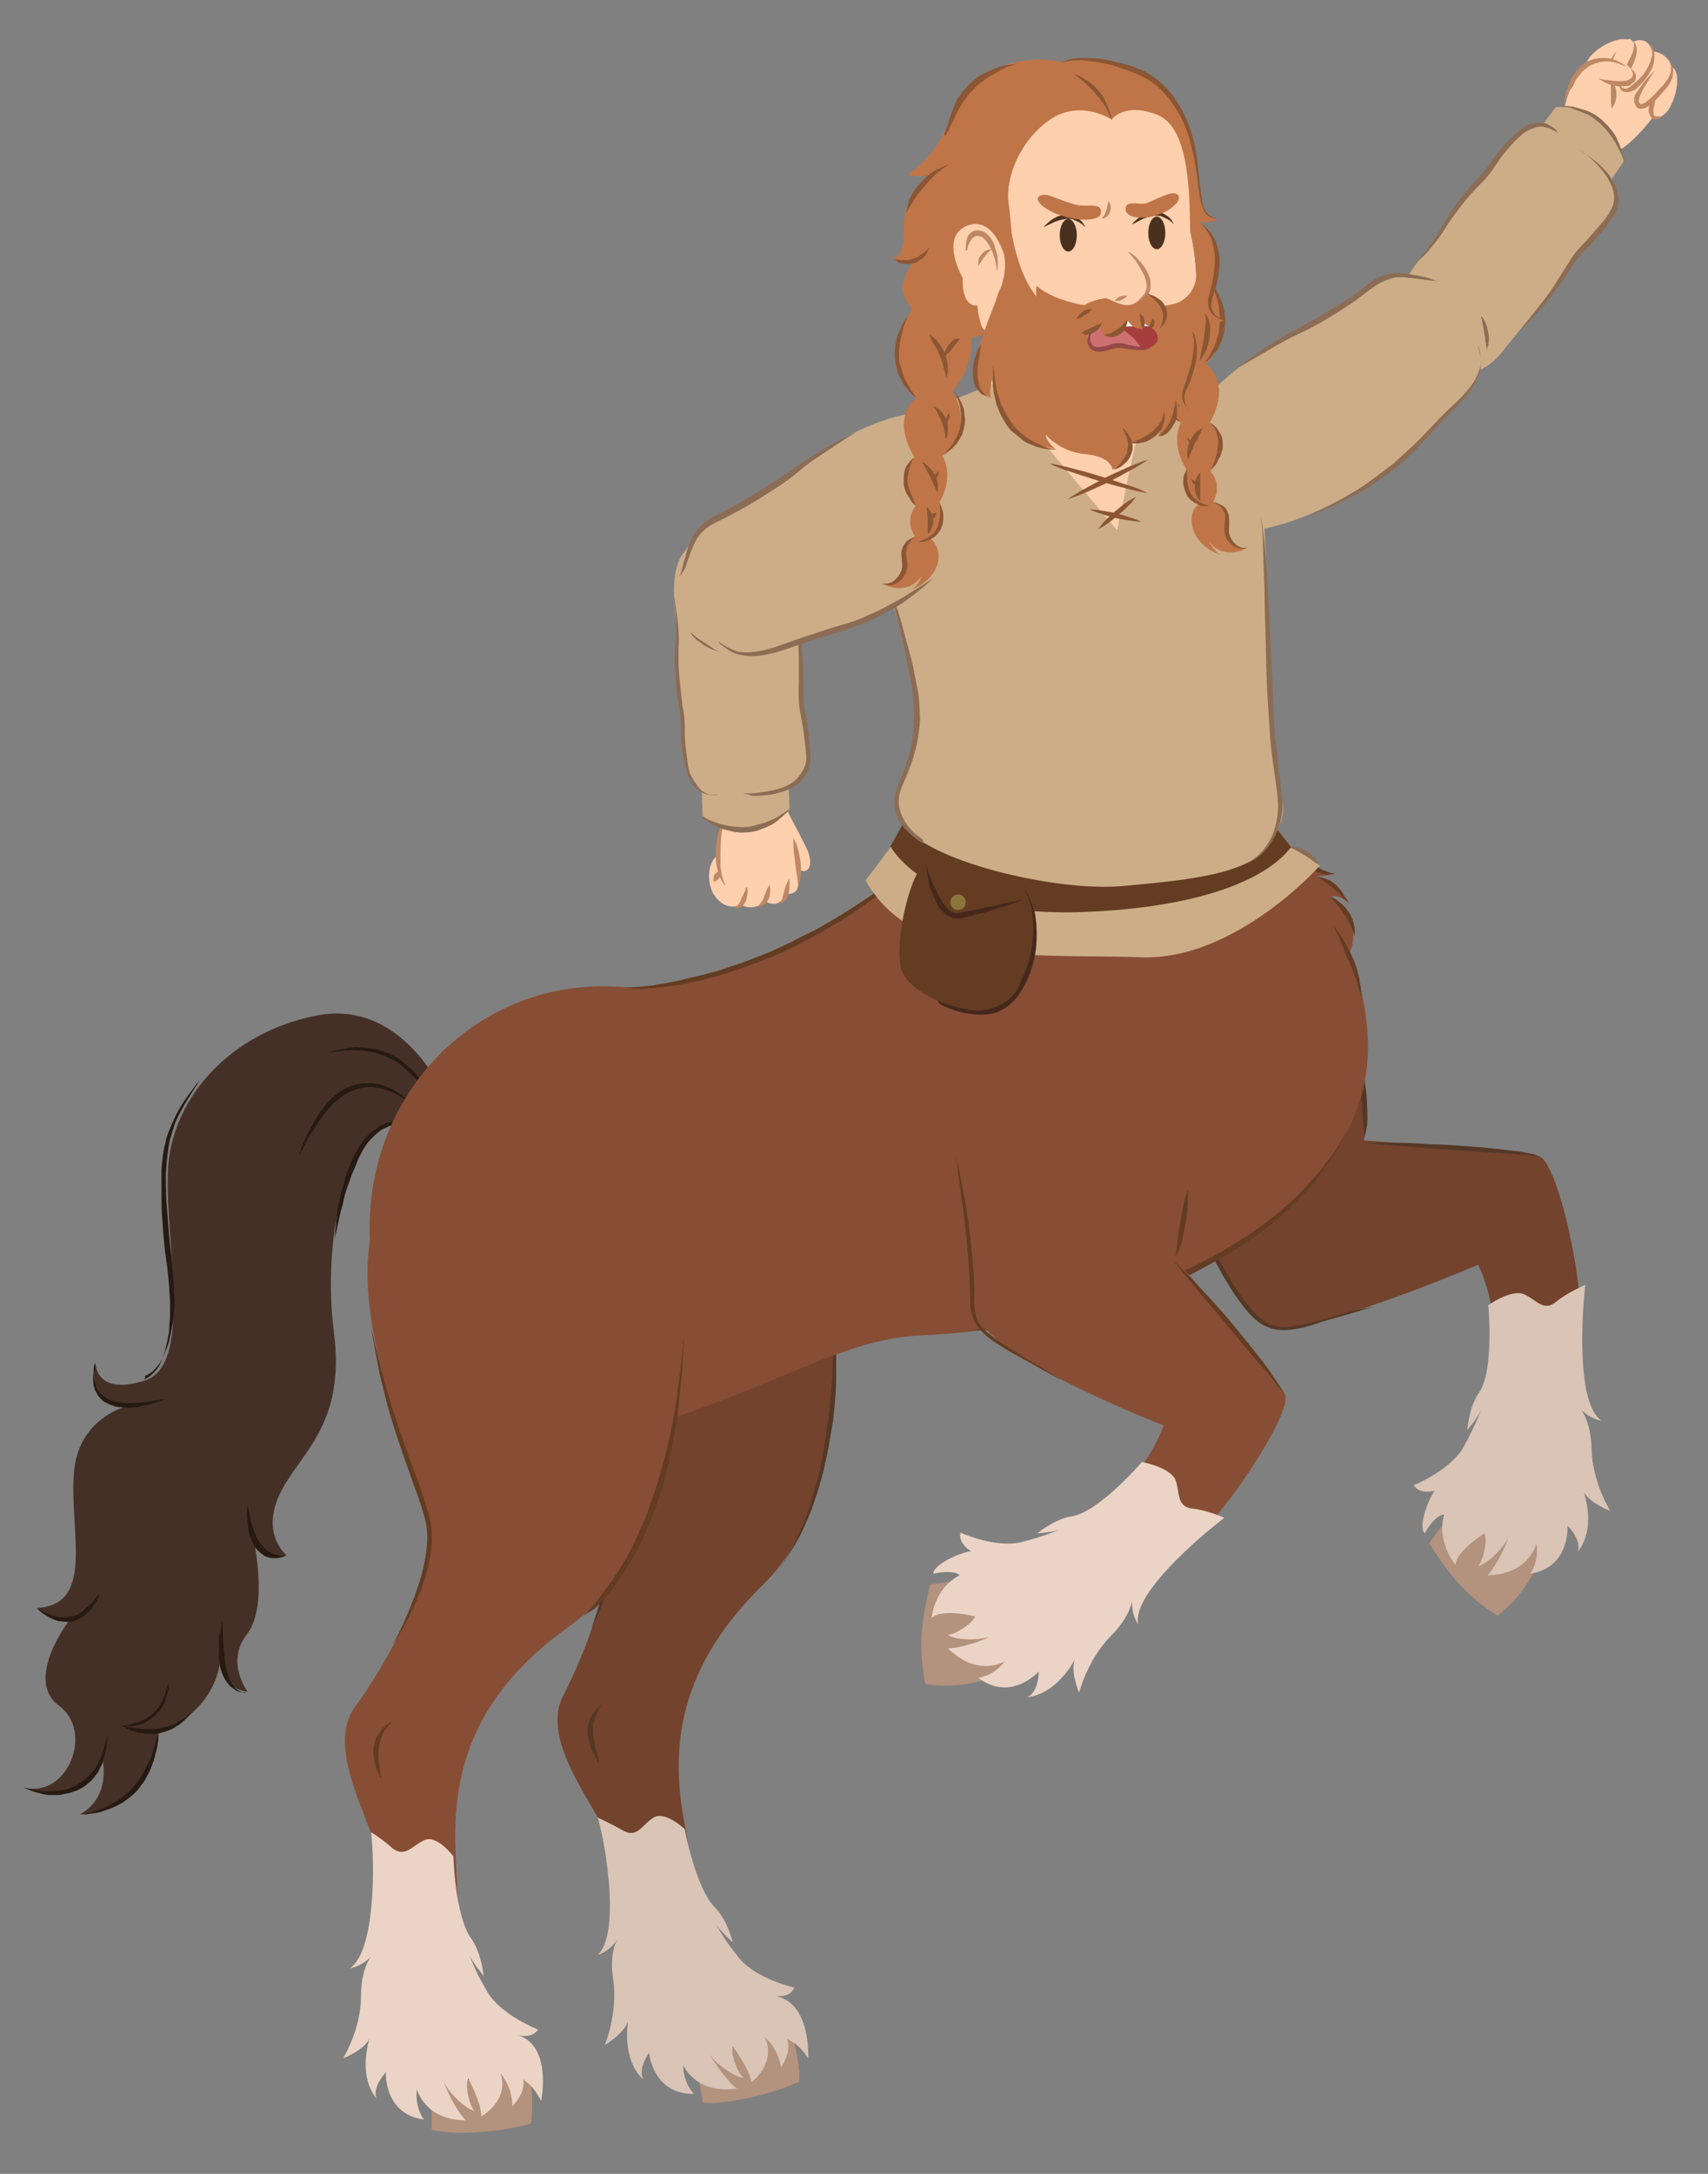 <svg width="220px" height="280px" viewBox="0 0 220 280" version="1.1" xml:space="preserve" xmlns="http://www.w3.org/2000/svg" xmlns:xlink="http://www.w3.org/1999/xlink">
  <rect x="0" y="0" width="220" height="280" fill="#808080" stroke="none"/>
  <!-- Generator: Sketch 49.3 (51167) - http://www.bohemiancoding.com/sketch -->
  <defs/>
  <g>
    <title>centaur-d</title>
    <desc>Created with Sketch.</desc>
    <g id="centaur-d" stroke="none" stroke-width="1" fill="none" fill-rule="evenodd">
      <g id="Centaur-ARRRGGHH" transform="translate(3, 5)" fill-rule="nonzero">
        <g id="Group" transform="translate(198, 0)">
          <path d="M11.9,10.1 C10.6,11.8 8.4,14.4 5.8,15.2 L0.3,11.7 C0.3,11.7 0.3,8.2 1.3,6.5 C2,5.5 2.7,5 3.4,3 C4.1,1.2 8.2,-0.9 9.2,0.5 C9.2,0.5 11.1,-0.5 11.7,1.7 C11.7,1.7 13.7,1.8 14.2,3.7 C14.2,3.7 15.3,4 14.8,6.7 C14.6,8.2 13.6,10.5 11.9,10.1 Z" id="Shape" fill="#FFD0AE"/>
          <g transform="translate(5, 0)" id="Shape">
            <path d="M7.4,7.3 C6.3,8.5 5.3,8.8 4.9,8.5 C4.1,7.8 5.8,5.8 6.5,4.6 C7.2,3.4 6.7,3.2 6.7,3.2 C5.7,5.8 3.6,6.8 3.3,6.6 C2.5,6.2 2.6,5.7 2.8,5.3 C1.9,6.2 1.1,5.6 0.8,5.2 C0.3,4.3 2.9,0.7 2.9,0.7 C3.1,0.4 3.4,0.2 3.8,2.22044605e-16 C4.1,2.22044605e-16 4.2,0.2 4.3,0.4 C4.3,0.4 6.2,-0.6 6.8,1.6 C6.8,1.6 8.8,1.7 9.3,3.6 C9.3,3.6 10.4,3.9 9.9,6.6 C9.6,8 8.7,10.2 7.1,10 C7,9.9 6.8,9.8 6.7,9.7 C6.1,9 7,7.8 7.4,7.3 Z" fill="#FFD0AE"/>
            <path d="M4.1,0.1 C4.1,0.1 4.3,0.1 4.5,0.4 C4.7,0.7 4.9,1.2 4.8,1.8 C4.7,2.4 4.5,3 4.2,3.6 C4,3.9 3.9,4.2 3.7,4.5 C3.5,4.8 3.4,5.1 3,5.4 C2.6,5.7 2.2,5.8 1.8,5.8 C1.4,5.8 0.9,5.7 0.6,5.2 C0.5,5 0.5,4.7 0.6,4.5 C0.7,4.4 0.7,4.2 0.8,4 C0.9,3.7 1.1,3.4 1.2,3.2 C1.7,2.2 2.2,1.6 2.2,1.6 C2.2,1.6 1.9,2.3 1.5,3.3 C1.4,3.6 1.3,3.8 1.2,4.1 C1.1,4.2 1.1,4.4 1.1,4.5 C1.1,4.6 1.1,4.7 1.1,4.8 C1.2,4.9 1.5,5 1.8,5 C2.1,5 2.4,4.9 2.6,4.7 C2.8,4.6 3,4.2 3.2,3.9 C3.4,3.6 3.6,3.3 3.7,3 C4,2.4 4.3,1.9 4.4,1.4 C4.5,0.9 4.5,0.5 4.4,0.2 C4.3,0.2 4.1,0.1 4.1,0.1 Z" fill="#BF8865"/>
            <path d="M2.7,5.4 C2.7,5.4 2.7,5.6 2.7,5.8 C2.7,6 2.9,6.4 3.2,6.4 C3.5,6.5 3.9,6.3 4.3,5.9 C4.5,5.7 4.7,5.6 4.9,5.4 C5.1,5.2 5.3,5 5.5,4.8 C5.7,4.6 5.8,4.4 6,4.1 C6.1,3.9 6.3,3.6 6.4,3.4 C6.6,2.9 6.7,2.5 6.8,2.1 C6.8,1.7 6.8,1.3 6.7,1.1 C6.6,0.9 6.6,0.7 6.6,0.7 C6.6,0.7 6.7,0.8 6.8,1 C6.9,1.2 7.1,1.6 7.1,2 C7.1,2.4 7.1,3 6.9,3.5 C6.8,3.8 6.7,4 6.5,4.3 C6.4,4.6 6.2,4.8 6,5.1 C5.7,5.5 5.2,6 4.8,6.4 C4.6,6.6 4.3,6.7 4,6.8 C3.7,6.9 3.4,6.9 3.1,6.8 C2.8,6.7 2.7,6.4 2.6,6.2 C2.5,6 2.5,5.8 2.6,5.7 C2.6,5.5 2.7,5.4 2.7,5.4 Z" fill="#BF8865"/>
            <path d="M8.5,2.4 C8.5,2.4 8.7,2.5 9,2.8 C9.2,3.1 9.6,3.7 9.5,4.4 C9.5,4.8 9.4,5.1 9.2,5.5 C9,5.9 8.8,6.2 8.5,6.5 C8,7.1 7.4,7.8 6.7,8.4 C6.3,8.7 6,9 5.3,9 C4.9,9 4.7,8.7 4.6,8.4 C4.6,8.3 4.5,8.3 4.5,8.2 C4.5,8.1 4.5,8.1 4.5,8 C4.5,7.8 4.5,7.7 4.5,7.6 C4.6,7.1 4.9,6.8 5.1,6.5 C5.3,6.2 5.5,5.9 5.7,5.6 C6.6,4.6 7.2,4 7.2,4 C7.2,4 6.7,4.7 6,5.9 C5.8,6.2 5.6,6.5 5.5,6.8 C5.3,7.1 5.2,7.5 5.1,7.8 C5,8 5.3,8.5 5.4,8.4 C5.6,8.4 6,8.2 6.3,7.9 C7,7.4 7.5,6.7 8.1,6.1 C8.4,5.8 8.6,5.5 8.8,5.2 C9,4.9 9.1,4.6 9.2,4.3 C9.3,3.7 9.2,3.2 9,2.8 C8.6,2.5 8.5,2.4 8.5,2.4 Z" fill="#BF8865"/>
            <path d="M7.2,7.9 C7.2,7.9 7.2,8.1 7.1,8.4 C7.1,8.7 6.9,9.1 7,9.5 C7,9.6 7,9.7 7,9.7 C7,9.8 7,9.8 7.1,9.9 C7.2,10 7.4,10 7.5,10 C7.7,10 7.8,10 7.9,10 C8,10 8.1,10 8.1,10 C8.1,10 8.1,10 8,10.1 C7.9,10.1 7.8,10.3 7.6,10.3 C7.5,10.3 7.4,10.4 7.3,10.4 C7.2,10.4 7,10.4 6.9,10.3 C6.8,10.2 6.6,10.1 6.6,10 C6.5,9.9 6.5,9.7 6.4,9.6 C6.3,9.1 6.4,8.6 6.5,8.3 C6.6,8 6.7,7.8 6.7,7.8 L7.2,7.9 Z" fill="#BF8865"/>
          </g>
          <g transform="translate(1, 2)" id="Shape">
            <path d="M5.6,3.7 C5.6,3.7 2.1,9.7 0.4,5.7 C0.1,5 1.1,2.1 2.9,1 C4.4,1.11022302e-16 8.8,0.8 8.3,3.1 C8,4.1 5.6,3.7 5.6,3.7 Z" fill="#FFD0AE"/>
            <path d="M7.9,1.6 C7.9,1.6 8,1.7 8.1,1.8 C8.2,1.9 8.4,2.1 8.6,2.4 C8.7,2.6 8.7,2.7 8.7,3 C8.7,3.2 8.6,3.5 8.4,3.6 C8.3,3.7 8.2,3.8 8.1,3.8 C8.1,3.9 8,4 7.9,4 C7.7,4.1 7.4,4.1 7.2,4.1 C6.3,4.2 5.5,4 4.9,3.7 C4.6,3.6 4.4,3.4 4.2,3.3 C4,3.2 4,3.1 4,3.1 C4,3.1 4.4,3.3 5,3.3 C5.6,3.4 6.4,3.5 7.2,3.4 C7.4,3.4 7.6,3.4 7.7,3.3 C7.8,3.3 7.8,3.3 7.9,3.2 C7.9,3.2 8,3.1 8.1,3.1 C8.3,2.9 8.4,2.6 8.3,2.4 C8.2,2.1 8.1,1.9 8.1,1.7 C8,1.7 7.9,1.6 7.9,1.6 Z" fill="#BF8865"/>
          </g>
          <path d="M0.6,8.8 C0.6,8.8 0.5,8.6 0.5,8.3 C0.5,8 0.6,7.5 0.7,6.9 C0.9,6.4 1.1,5.7 1.4,5.1 C1.6,4.8 1.8,4.5 2,4.2 C2.3,3.9 2.5,3.6 2.8,3.4 C3.1,3.1 3.4,2.9 3.8,2.8 C4,2.7 4.2,2.7 4.3,2.6 C4.5,2.6 4.7,2.5 4.9,2.5 C5.3,2.5 5.6,2.4 6,2.5 C6.3,2.5 6.7,2.6 6.9,2.7 C7.2,2.8 7.4,2.9 7.6,3 C7.8,3.1 8,3.2 8.1,3.3 C8.4,3.5 8.5,3.6 8.5,3.6 C8.5,3.6 8.3,3.5 8,3.4 C7.8,3.3 7.7,3.3 7.5,3.2 C7.3,3.1 7,3.1 6.8,3 C6.5,2.9 6.2,2.9 5.9,2.9 C5.6,2.9 5.3,3 5,3 C4.7,3.1 4.4,3.2 4.1,3.3 C3.8,3.5 3.5,3.6 3.2,3.9 C2.9,4.1 2.7,4.4 2.5,4.6 C2.3,4.9 2.1,5.1 1.9,5.4 C1.5,6 1.3,6.5 1,7 C0.9,7.3 0.8,7.5 0.7,7.7 C0.6,7.9 0.6,8.1 0.6,8.3 C0.6,8.6 0.7,8.8 0.6,8.8 Z" id="Shape" fill="#BF8865"/>
          <path d="M6.4,5.5 C6.4,5.5 6.5,5.5 6.6,5.6 C6.7,5.7 6.8,5.8 6.9,5.9 C7.1,6.2 7.2,6.7 7.2,7.2 C7.2,7.7 7.1,8.1 6.9,8.5 C6.7,8.8 6.6,9 6.6,9 C6.6,9 6.6,8.8 6.5,8.4 C6.5,8.1 6.5,7.6 6.5,7.2 C6.5,6.8 6.5,6.4 6.5,6.1 C6.5,5.7 6.4,5.5 6.4,5.5 Z" id="Shape" fill="#BF8865"/>
        </g>
        <g id="Group" transform="translate(177, 8)">
          <path d="M20.4,0.8 C20.4,0.8 27.4,0.1 29.2,7.7 L27.5,10.2 C27.5,10.2 28.8,12.7 27.2,15.2 C25.6,17.6 23.3,18.5 22.7,20.2 C22.1,21.9 15.5,29.8 13.5,32.3 C7.4,40 -0.3,29.6 0.2,25.7 C0.8,21.8 4.6,18.8 5.8,16.6 C7,14.4 9.3,11.4 10.7,10.2 C12.1,9 13.8,5.5 15.4,4.5 C17.1,3.5 18.6,3.2 18.6,3.2 L20.4,0.8 Z" id="Shape" fill="#CCAD87"/>
          <path d="M23.1,6.1 C23.1,6.1 23.5,6.3 24.2,6.8 C24.9,7.3 25.9,8 26.8,9 C27.3,9.5 27.7,10.2 28.1,11 C28.4,11.8 28.6,12.7 28.4,13.6 C28.3,14.1 28.1,14.5 27.8,14.9 C27.5,15.3 27.2,15.7 27,16 C26.4,16.7 25.8,17.5 25.2,18.2 C24.6,18.9 23.8,19.5 23.3,20.2 C22.7,20.9 22.3,21.7 21.8,22.4 C20.8,23.9 19.8,25.2 18.9,26.3 C18,27.4 17.2,28.2 16.6,28.8 C16,29.4 15.7,29.7 15.7,29.7 C15.7,29.7 16,29.3 16.5,28.7 C17,28.1 17.8,27.1 18.6,26 C19.5,24.9 20.4,23.5 21.3,22 C21.8,21.3 22.2,20.5 22.8,19.7 C23.4,18.9 24.1,18.3 24.7,17.6 C25.3,16.9 25.9,16.2 26.5,15.5 C26.8,15.1 27.1,14.8 27.3,14.4 C27.5,14 27.7,13.7 27.8,13.3 C28,12.5 27.9,11.7 27.6,11 C27.3,10.3 26.9,9.6 26.5,9.1 C25.6,8 24.7,7.2 24.1,6.7 C23.5,6.3 23.1,6.1 23.1,6.1 Z" id="Shape" fill="#8C6C54"/>
          <path d="M20.7,4.2 C20.7,4.2 20.4,3.9 19.7,3.6 C19.4,3.5 18.9,3.3 18.4,3.3 C17.9,3.3 17.3,3.5 16.8,3.8 C16.3,4.1 15.8,4.5 15.2,5.1 C14.7,5.6 14.2,6.2 13.7,6.8 C13.2,7.4 12.8,8.1 12.3,8.8 C11.8,9.5 11.2,10.2 10.6,10.8 C9.4,12 8.3,13.3 7.4,14.6 C6.9,15.2 6.5,15.9 6.1,16.5 C5.7,17.1 5.3,17.7 4.9,18.2 C4.1,19.2 3.4,20 2.8,20.5 C2.3,21 2,21.3 2,21.3 C2,21.3 2.3,21 2.8,20.4 C3.3,19.8 3.9,19 4.7,17.9 C5.1,17.4 5.4,16.8 5.8,16.1 C6.2,15.4 6.6,14.8 7,14.1 C7.9,12.8 9,11.4 10.2,10.1 C10.8,9.5 11.4,8.9 11.8,8.2 C12.3,7.5 12.7,6.8 13.3,6.2 C13.8,5.6 14.4,5 14.9,4.5 C15.4,4 16,3.5 16.6,3.2 C17.2,2.9 17.8,2.8 18.4,2.8 C18.9,2.8 19.4,3 19.7,3.2 C20,3.4 20.3,3.6 20.4,3.7 C20.6,4.1 20.7,4.2 20.7,4.2 Z" id="Shape" fill="#8C6C54"/>
          <path d="M20.3,0.8 C20.3,0.8 20.5,0.7 20.8,0.7 C21.1,0.7 21.6,0.6 22.2,0.7 C22.5,0.7 22.8,0.8 23.2,0.9 C23.5,1 23.9,1.1 24.2,1.2 C24.6,1.3 24.9,1.5 25.3,1.7 C25.7,1.9 26,2.2 26.3,2.4 C26.6,2.7 26.9,3 27.2,3.3 C27.4,3.6 27.7,3.9 27.9,4.2 C28.1,4.5 28.3,4.9 28.4,5.2 C28.6,5.5 28.6,5.8 28.8,6.1 C29,6.7 29.1,7.2 29.2,7.5 C29.3,7.8 29.3,8 29.3,8 C29.3,8 29.2,7.8 29.1,7.5 C29,7.2 28.8,6.7 28.5,6.2 C28.4,5.9 28.2,5.7 28.1,5.4 C27.9,5.1 27.7,4.8 27.5,4.5 C27.3,4.2 27,3.9 26.8,3.6 C26.5,3.3 26.3,3.1 26,2.8 C25.7,2.6 25.4,2.3 25.1,2.1 C24.8,1.9 24.5,1.7 24.1,1.6 C23.5,1.3 22.8,1.1 22.3,0.9 C21.7,0.8 21.3,0.7 20.9,0.7 C20.5,0.8 20.3,0.8 20.3,0.8 Z" id="Shape" fill="#8C6C54"/>
        </g>
        <g id="Group" transform="translate(148, 30)">
          <path d="M40.5,10.1 C40.5,10.1 40.5,9.8 40.4,9.4 C40.4,9.2 40.3,8.9 40.3,8.7 C40.3,8.4 40.2,8.2 40.2,7.9 C40.1,7.3 40,6.8 39.9,6.4 C39.9,6.2 39.8,6 39.8,5.9 C39.8,5.8 39.8,5.7 39.8,5.7 C39.8,5.7 40,5.9 40.2,6.3 C40.3,6.5 40.4,6.7 40.5,7 C40.6,7.3 40.6,7.6 40.7,7.8 C40.8,8.4 40.8,9 40.7,9.4 C40.6,9.8 40.5,10.1 40.5,10.1 Z" id="Shape" fill="#8C6C54"/>
          <path d="M34.3,1.2 C31.9,-0.8 26.3,1 24.3,3.1 C22.3,5.2 11.6,10 8.5,12.4 C5.4,14.8 -2.2,21.3 2,29.7 C6.8,39.4 26.8,27.6 31.7,22.1 C36.6,16.6 38.8,15 39.5,13 C40.2,11 37.6,3.9 34.3,1.2 Z" id="Shape" fill="#CCAD87"/>
          <path d="M39.4,9.4 C39.4,9.4 39.4,9.5 39.5,9.8 C39.6,10 39.6,10.4 39.7,10.8 C39.8,11.3 39.8,11.8 39.7,12.5 C39.6,13.1 39.3,13.8 38.9,14.5 C38.1,15.9 36.8,17.2 35.4,18.6 C34,20 32.6,21.6 31.2,23.1 C30.4,23.8 29.7,24.6 28.8,25.2 C28,25.9 27.2,26.5 26.4,27 C25.6,27.6 24.8,28.1 24,28.5 C23.2,28.9 22.5,29.3 21.7,29.7 C21,30.1 20.3,30.3 19.7,30.6 C19.1,30.9 18.6,31.1 18.2,31.2 C17.3,31.5 16.9,31.7 16.9,31.7 C16.9,31.7 17.4,31.5 18.2,31.1 C18.6,30.9 19.1,30.7 19.7,30.4 C20.3,30.1 20.9,29.8 21.6,29.4 C22.3,29 23,28.6 23.8,28.1 C24.6,27.6 25.3,27.1 26.1,26.5 C26.9,25.9 27.7,25.3 28.5,24.7 C29.3,24 30,23.3 30.8,22.6 C32.3,21.2 33.7,19.6 35.1,18.2 C35.8,17.5 36.5,16.9 37.1,16.3 C37.7,15.7 38.3,15 38.7,14.4 C39.1,13.8 39.4,13.1 39.6,12.5 C39.8,11.9 39.8,11.3 39.7,10.9 C39.4,9.9 39.4,9.4 39.4,9.4 Z" id="Shape" fill="#8C6C54"/>
          <path d="M34.3,1.2 C34.3,1.2 33.8,1.2 33,1.1 C32.2,1 31.1,0.8 29.7,0.7 C29,0.7 28.3,0.7 27.6,1 C26.9,1.3 26.3,1.7 25.6,2.2 C24.2,3.3 22.7,4.3 21.2,5.3 C19.6,6.3 18,7.2 16.5,7.9 C15.7,8.3 15,8.6 14.3,9 C13.6,9.4 13,9.7 12.4,10.1 C10,11.5 8.4,12.4 8.4,12.4 C8.4,12.4 8.8,12.1 9.4,11.6 C10.1,11.1 11,10.5 12.1,9.7 C12.7,9.3 13.3,8.9 14,8.5 C14.7,8.1 15.4,7.7 16.2,7.3 C17.7,6.5 19.3,5.6 20.8,4.6 C22.4,3.7 23.9,2.7 25.2,1.6 C25.9,1.1 26.6,0.6 27.4,0.4 C28.2,0.2 29,0.1 29.7,0.2 C30.4,0.3 31,0.4 31.6,0.5 C32.1,0.6 32.6,0.7 33,0.8 C33.8,1.2 34.3,1.2 34.3,1.2 Z" id="Shape" fill="#8C6C54"/>
        </g>
        <g id="Group" transform="translate(145, 117)">
          <g id="Shape">
            <path d="M16.9,0.9 C23.7,3 27.9,9.3 27.7,24.9 C27.7,24.9 47.7,26.2 50.2,26.9 C52.8,27.6 56.5,45.6 55.2,48.4 C53.9,51.2 50.2,62.3 50.2,62.3 L43.9,57.9 C43.9,57.9 43.5,54.4 44.2,47.3 C44.2,47.3 44.1,44.6 42.4,40.9 C42.4,40.9 18.5,51.1 15.1,48.7 C8.7,44.2 0.1,20.6 0.1,20.6" fill="#73432D"/>
            <path d="M28.9,46.3 C28.9,46.3 26.7,47 23.5,47.9 C22.7,48.1 21.8,48.4 20.9,48.7 C20,49 19,49.2 17.9,49.3 C16.8,49.4 15.6,49.2 14.6,48.6 C13.6,48 12.8,47.1 12.1,46.2 C11.4,45.3 10.7,44.3 10.2,43.4 C9.6,42.5 9.1,41.5 8.6,40.6 C8.1,39.7 7.6,38.7 7.2,37.9 C6.8,37 6.4,36.2 6.1,35.4 C4.7,32.3 4,30.2 4,30.2 C4,30.2 4.9,32.3 6.4,35.3 C7.1,36.8 8.1,38.6 9.1,40.4 C9.6,41.3 10.2,42.3 10.7,43.2 C11.3,44.1 11.9,45.1 12.6,45.9 C13.3,46.8 14,47.6 14.9,48.2 C15.8,48.8 16.8,49 17.8,48.9 C18.8,48.8 19.8,48.6 20.7,48.4 C21.6,48.2 22.5,47.9 23.3,47.7 C26.6,46.7 28.9,46.3 28.9,46.3 Z" fill="#543825"/>
            <path d="M27.7,24.7 C27.7,24.7 27.7,24 27.6,22.9 C27.5,21.8 27.4,20.3 27.3,18.9 C27.2,18.2 27.1,17.4 27.1,16.7 C27,16 27,15.4 26.9,14.8 C26.8,14.2 26.8,13.8 26.8,13.5 C26.8,13.2 26.8,13 26.8,13 C26.8,13 27,13.7 27.3,14.8 C27.6,15.9 27.8,17.3 28,18.8 C28.1,20.3 28.2,21.8 28.1,22.9 C27.9,24 27.7,24.7 27.7,24.7 Z" fill="#543825"/>
            <path d="M27.8,25.2 C27.8,25.2 29.2,25.2 31.3,25.2 C32.4,25.2 33.6,25.2 34.9,25.3 C36.2,25.4 37.6,25.4 39,25.5 C40.4,25.6 41.8,25.7 43.1,25.8 C44.4,25.9 45.6,26.1 46.7,26.2 C47.8,26.3 48.6,26.5 49.2,26.6 C49.8,26.7 50.1,26.9 50.1,26.9 C50.1,26.9 49.8,26.9 49.1,26.8 C48.5,26.7 47.6,26.7 46.6,26.6 C44.5,26.5 41.7,26.3 38.9,26.1 C37.5,26 36.1,25.9 34.8,25.8 C33.5,25.7 32.3,25.6 31.2,25.5 C29.2,25.4 27.8,25.2 27.8,25.2 Z" fill="#543825"/>
          </g>
          <g transform="translate(34, 43)" id="Shape">
            <path d="M10.9,43.1 C6.4,40.3 4.2,37.1 2.1,33.8 C2.1,33.8 3,32.4 4.4,30.7 C7.9,31.5 14.7,32.4 17.2,32.4 C16.3,39.3 10.9,43.1 10.9,43.1 Z" fill="#B3927E"/>
            <path d="M22.2,0.5 C21.7,4.8 21.1,15.9 24.3,18 C24.3,18 22.5,17.8 21.1,15.9 C21.1,15.9 22.9,17.3 23,21.6 C23.1,25.9 25.4,29.6 25.4,29.6 C25.4,29.6 22.9,28.7 22,27.2 C22,27.2 23.7,31.8 21.2,34.9 C21.2,34.9 21.9,33.6 19.9,31.5 C19.9,31.5 20.3,36.9 15.1,37.7 C15.1,37.7 16.3,36.1 15.9,33.8 C15.9,33.8 15,37.8 9.6,37.9 C10.8,36.6 12,34 12.3,33 C11.5,34.7 9.2,36.7 8.3,36.7 C8.8,36.7 9.7,33.6 9.2,32.5 C9.2,32.5 5.4,34.9 5.5,36.6 C5.5,36.6 3,33.7 4,30.1 C4,30.1 3,29.9 1.5,32.5 C0.6,31.5 2.1,27.9 2.8,27 C2.8,27 0.9,27.6 0.1,26.3 C0.1,26.3 4.8,24.4 6.5,21.4 C8.2,18.3 8.9,16.3 8.9,16.3 C8.9,16.3 8.8,17 7,19.2 C7,19.2 7.2,16.2 8.5,14.4 C10.5,11.5 9.7,3.1 9.7,3.1 C9.7,3.1 12.7,1 14.3,1.7 C15.9,2.4 16.8,4 18.4,2.7 C20,1.4 22.2,0.5 22.2,0.5 Z" fill="#D9C4B6"/>
          </g>
        </g>
        <g id="Group" transform="translate(62, 138)">
          <g id="Shape">
            <path d="M42.2,21.9 C42.2,21.9 45.4,49.3 33.3,61.1 C21.2,72.9 21.6,83.9 23.3,92.6 C24.3,98 27.4,114.4 32.6,115.2 C38.2,116.1 38,125.1 38,125.1 C35.1,126.5 29.1,127.9 26,127.4 C26,127.4 25,120.1 22.7,119.8 C20.4,119.5 17.3,118.2 18,114.7 C18.7,111.2 14.9,96.9 12.8,92.6 C10.7,88.3 4.8,80.8 7.5,75.5 C10.2,70.3 16.3,56.1 12.4,48.2 C8.5,40.4 -10.1,11 8.5,3.3 C27.1,-4.2 41.2,1.4 42.2,21.9 Z" fill="#73432D"/>
            <path d="M25.5,127.8 C28.6,128.2 35.2,126.5 38,125.1 C38,125.1 38.1,121.3 36.6,118.4 C33.3,119.8 26.4,121.6 24,122 C25.1,124 25.5,127.8 25.5,127.8 Z" fill="#B3927E"/>
            <path d="M12.2,84.1 C12.2,84.1 11.8,83.7 11.5,83 C11.3,82.7 11.1,82.2 11,81.8 C10.8,81.3 10.8,80.8 10.7,80.3 C10.7,80 10.7,79.8 10.7,79.5 C10.7,79.2 10.8,79 10.9,78.7 C11,78.5 11,78.2 11.2,78 C11.3,77.8 11.4,77.6 11.5,77.5 C11.7,77.2 12,77 12.2,76.8 C12.4,76.7 12.5,76.6 12.5,76.6 C12.5,76.6 12.4,76.7 12.3,76.9 C12.2,77 12.2,77.1 12.1,77.2 C12,77.3 12,77.5 11.9,77.7 C11.8,77.9 11.8,78.1 11.7,78.2 C11.6,78.4 11.6,78.6 11.5,78.8 C11.4,79 11.4,79.2 11.4,79.5 C11.4,79.7 11.4,80 11.4,80.2 C11.4,81.2 11.7,82.1 11.9,82.8 C12.1,83.6 12.2,84.1 12.2,84.1 Z" fill="#543825"/>
            <path d="M11.2,66.7 C11.2,66.7 11.4,66.1 11.8,64.9 C12.2,63.8 12.6,62.1 13,60.2 C13.4,58.2 13.7,55.9 13.6,53.4 C13.5,52.2 13.2,50.9 12.6,49.7 C12,48.5 11.4,47.3 10.8,46.1 C9.5,43.7 8.2,41.3 7.1,39 C6,36.7 5.1,34.5 4.3,32.6 C3.6,30.7 3.1,29.1 2.7,27.9 C2.4,26.8 2.2,26.1 2.2,26.1 C2.2,26.1 2.4,26.7 2.9,27.8 C3.1,28.4 3.4,29 3.7,29.8 C4,30.6 4.4,31.4 4.8,32.4 C5.2,33.3 5.6,34.3 6.1,35.4 C6.6,36.5 7.1,37.6 7.7,38.7 C8.8,41 10.2,43.3 11.5,45.7 C12.1,46.9 12.8,48.1 13.3,49.3 C13.9,50.5 14.2,51.9 14.3,53.2 C14.4,54.5 14.3,55.7 14.2,56.9 C14.1,58.1 13.8,59.2 13.6,60.2 C13.1,62.2 12.5,63.8 12.1,64.9 C11.5,66.1 11.2,66.7 11.2,66.7 Z" fill="#543825"/>
            <path d="M34.8,59.6 C34.8,59.6 35.2,59.1 35.8,58.3 C36.1,57.9 36.4,57.3 36.8,56.7 C37.2,56 37.6,55.3 37.9,54.5 C38.1,54.1 38.3,53.6 38.5,53.2 C38.7,52.7 38.9,52.3 39,51.8 C39.4,50.8 39.7,49.7 40,48.7 C40.3,47.6 40.6,46.5 40.8,45.3 C41,44.1 41.3,42.9 41.4,41.7 L41.7,39.9 C41.8,39.3 41.8,38.7 41.9,38.1 C42,36.9 42.1,35.7 42.2,34.6 C42.2,33.5 42.3,32.3 42.3,31.3 C42.3,30.2 42.3,29.2 42.3,28.3 C42.3,26.5 42.2,24.9 42.1,23.9 C42.1,22.8 42,22.2 42,22.2 C42,22.2 42.1,22.8 42.2,23.9 C42.3,24.4 42.3,25.1 42.4,25.8 C42.5,26.5 42.6,27.4 42.6,28.3 C42.6,29.2 42.7,30.2 42.7,31.3 C42.7,32.4 42.7,33.5 42.7,34.6 C42.7,35.8 42.6,36.9 42.5,38.2 C42.4,38.8 42.4,39.4 42.3,40 L42,41.8 C41.8,43 41.6,44.2 41.3,45.4 C41.1,46.6 40.7,47.7 40.4,48.9 C40,50 39.7,51.1 39.3,52 C39.1,52.5 38.9,53 38.7,53.4 C38.5,53.8 38.3,54.3 38.1,54.7 C37.7,55.5 37.2,56.3 36.8,56.9 C36.4,57.5 36,58.1 35.7,58.5 C35.2,59.1 34.8,59.6 34.8,59.6 Z" fill="#543825"/>
          </g>
          <path d="M12,91.1 C13.2,95.3 14.8,106.2 12,108.8 C12,108.8 13.7,108.4 14.9,106.2 C14.9,106.2 13.3,107.9 14,112.1 C14.6,116.3 12.9,120.4 12.9,120.4 C12.9,120.4 15.2,119.1 15.9,117.4 C15.9,117.4 15,122.2 17.9,124.9 C17.9,124.9 17,123.8 18.6,121.4 C18.6,121.4 19.1,126.8 24.4,126.7 C24.4,126.7 23,125.4 23,123 C23,123 24.6,126.8 29.9,126 C28.5,124.9 26.9,122.5 26.4,121.6 C27.4,123.1 30.1,124.8 30.9,124.6 C30.4,124.7 29,121.8 29.4,120.6 C29.4,120.6 31.5,123.4 31.8,125.2 C31.8,125.2 35.1,122.7 33.5,119.4 C33.5,119.4 35.3,120.9 35.6,123.3 C36.3,122.2 36.8,121 36.4,119.6 C37.3,120.2 37.8,120.2 39.1,122.1 C39.1,122.1 39.5,114.8 34.8,114.1 C34.8,114.1 36.8,114.4 37.3,113 C37.3,113 32.4,111.9 30.2,109.2 C28,106.5 27.1,104.6 27.1,104.6 C27.1,104.6 27.3,105.3 29.4,107.2 C29.4,107.2 28.7,104.3 27.1,102.7 C24.6,100.2 23.2,92.6 23.2,92.6 C23.2,92.6 20.7,90.2 19.2,91.1 C17.7,92 17.1,93.8 15.3,92.8 C13.5,91.8 12,91.1 12,91.1 Z" id="Shape" fill="#D9C4B6"/>
        </g>
        <g id="Group" transform="translate(0, 125)">
          <g id="Shape">
            <path d="M51.3,15.2 C41.8,10.9 38.4,29.3 40,41.5 C41.6,53.7 35.5,57.2 33,62.5 C30.6,67.7 33.9,70.3 33.9,70.3 C31.1,71.1 29.7,68.5 29.7,68.5 C29.7,68.5 31.6,76.9 28.8,80.5 C26,84.1 28.9,87.9 28.9,87.9 C25.4,87.6 25.5,83.2 25.5,83.2 C24.7,91.1 17.4,93.1 17.4,93.1 C17,103.2 7.3,103.7 7.3,103.7 C11.4,101.4 10.2,96.6 10.2,96.6 C7.3,103.7 0,100.2 0,100.2 C5.6,101.8 9.2,93.1 4.6,89.7 C0,86.3 6,78.6 6,78.6 C3.5,79.2 1.8,77.1 1.8,77.1 C9.2,76.7 6,67.4 6.5,60 C6.9,52.6 13.4,51.1 13.4,51.1 C7.4,50.5 9.3,45.5 9.3,45.5 C9.3,45.5 9.2,49.9 15.7,47.8 C22.2,45.7 17.9,28.3 18.7,19.8 C19.5,11.3 26.6,3 37.8,0.8 C49,-1.4 54.3,11.2 54.3,11.2 C56.7,16.8 54.2,16.6 51.3,15.2 Z" fill="#453027"/>
            <path d="M33.9,70.3 C33.9,70.3 33.8,70.4 33.5,70.5 C33.2,70.6 32.9,70.7 32.4,70.7 C32.2,70.7 31.9,70.7 31.6,70.6 C31.3,70.5 31,70.4 30.8,70.2 C30.5,70 30.3,69.8 30.1,69.6 C29.9,69.4 29.7,69.1 29.6,68.8 C29.4,68.5 29.4,68.2 29.2,67.9 C29.1,67.6 29,67.3 29,67 C28.9,66.4 28.9,65.9 28.8,65.4 C28.8,64.5 28.9,63.8 28.9,63.8 C28.9,63.8 29,64.4 29.2,65.3 C29.3,65.7 29.4,66.3 29.6,66.8 C29.7,67.1 29.8,67.4 29.9,67.6 C30,67.9 30.1,68.2 30.3,68.4 C30.4,68.6 30.6,68.9 30.8,69.1 C31,69.3 31.2,69.5 31.4,69.7 C31.6,69.8 31.8,70 32.1,70.1 C32.3,70.2 32.6,70.2 32.8,70.3 C33.2,70.4 33.6,70.4 33.9,70.3 C33.7,70.3 33.9,70.3 33.9,70.3 Z" fill="#261A11"/>
            <path d="M28.9,87.9 C28.9,87.9 28.7,88 28.4,88 C28.2,88 28.1,88 27.8,87.9 C27.7,87.9 27.6,87.8 27.5,87.8 C27.4,87.7 27.3,87.7 27.2,87.6 C27,87.4 26.7,87.3 26.5,87 C26.3,86.8 26.1,86.5 25.9,86.2 C25.8,85.9 25.6,85.6 25.5,85.2 C25.4,84.9 25.3,84.5 25.3,84.2 C25.3,83.8 25.2,83.5 25.2,83.2 C25.2,82.9 25.2,82.5 25.2,82.2 C25.2,81.9 25.2,81.6 25.2,81.3 C25.2,81 25.2,80.7 25.3,80.5 C25.5,79.5 25.6,78.8 25.6,78.8 C25.6,78.8 25.7,79.5 25.7,80.5 C25.7,81 25.8,81.6 25.8,82.2 C25.8,82.5 25.9,82.8 25.9,83.2 C25.9,83.5 26,83.9 26,84.2 C26,84.5 26.1,84.8 26.2,85.2 C26.3,85.5 26.4,85.8 26.5,86.1 C26.6,86.4 26.7,86.7 26.9,86.9 C27,87.1 27.2,87.3 27.4,87.5 C27.6,87.7 27.8,87.8 28,87.9 C28.2,88 28.4,88 28.5,88.1 C28.7,87.9 28.9,87.9 28.9,87.9 Z" fill="#261A11"/>
            <path d="M21.8,90.4 C21.3,91.1 20.7,91.7 20,92.2 C19.6,92.4 19.3,92.7 18.9,92.8 C18.5,93 18.1,93.1 17.7,93.2 C17.5,93.3 17.3,93.3 17.1,93.3 C16.9,93.3 16.7,93.4 16.4,93.3 L15.7,93.3 L15.1,93.2 C14.7,93.2 14.3,93 13.9,92.9 C13.7,92.8 13.5,92.7 13.3,92.6 C13.1,92.5 12.9,92.4 12.7,92.3 C13.5,92.2 14.2,92 14.9,91.8 C15.2,91.7 15.6,91.5 15.9,91.3 C16.2,91.1 16.5,90.9 16.8,90.6 C16.9,90.5 17,90.3 17.2,90.2 C17.3,90.1 17.4,89.9 17.5,89.8 L17.8,89.3 L18,88.8 C18.2,88.5 18.3,88.1 18.4,87.8 C18.5,87.4 18.6,87.1 18.7,86.7 C18.7,86.9 18.7,87.1 18.7,87.3 C18.7,87.5 18.7,87.7 18.6,87.9 C18.5,88.3 18.4,88.7 18.3,89 L18.1,89.5 L17.8,90 C17.6,90.3 17.3,90.6 17,90.9 C16.7,91.2 16.4,91.4 16.1,91.6 L15.6,91.9 L15.1,92.1 C14.4,92.3 13.6,92.4 12.8,92.3 C13.2,92.4 13.6,92.5 14,92.5 L14.6,92.6 C14.8,92.6 15,92.6 15.2,92.7 C15.6,92.7 16,92.7 16.4,92.7 C16.6,92.7 16.8,92.7 17,92.7 C17.2,92.7 17.4,92.7 17.6,92.6 C18,92.5 18.4,92.4 18.8,92.3 C19.2,92.2 19.6,92 19.9,91.8 C20.3,91.6 20.6,91.4 21,91.2 C21.2,90.9 21.5,90.7 21.8,90.4 Z" fill="#261A11"/>
            <path d="M0,100.2 C0,100.2 0.2,100.3 0.6,100.4 C1,100.5 1.6,100.6 2.3,100.7 C2.7,100.7 3,100.8 3.4,100.7 C3.8,100.7 4.2,100.7 4.7,100.6 C5.1,100.6 5.6,100.5 6,100.3 C6.4,100.1 6.9,100 7.2,99.7 C7.6,99.5 7.9,99.2 8.3,98.9 C8.6,98.6 8.9,98.2 9.2,97.9 C9.4,97.5 9.6,97.2 9.8,96.8 C10,96.4 10.1,96.1 10.2,95.7 C10.3,95.4 10.4,95.1 10.5,94.8 C10.6,94.5 10.6,94.3 10.7,94.1 C10.8,93.7 10.9,93.5 10.9,93.5 C10.9,93.5 10.9,93.7 10.8,94.2 C10.8,94.4 10.8,94.7 10.7,95 C10.7,95.1 10.7,95.3 10.6,95.5 C10.6,95.7 10.5,95.8 10.5,96 C10.4,96.3 10.3,96.7 10.2,97.1 C10,97.5 9.8,97.9 9.6,98.3 C9.3,98.7 9,99.1 8.7,99.4 C8.3,99.7 8,100.1 7.5,100.3 C7.1,100.6 6.6,100.7 6.1,100.9 C5.6,101 5.1,101.1 4.7,101.2 C4.2,101.2 3.8,101.2 3.4,101.2 C3,101.2 2.6,101.1 2.2,101 C0.9,100.7 0,100.2 0,100.2 Z" fill="#261A11"/>
            <path d="M1.7,77.1 C1.7,77.1 2.2,77.5 3.1,77.8 C3.3,77.9 3.5,78 3.8,78.1 C4,78.2 4.3,78.2 4.6,78.3 C4.9,78.3 5.2,78.4 5.4,78.3 C5.7,78.3 6,78.2 6.3,78.2 C6.6,78.1 6.8,78 7.1,77.9 C7.3,77.7 7.6,77.6 7.8,77.4 C8,77.2 8.2,77 8.4,76.9 C8.6,76.7 8.7,76.5 8.9,76.4 C9.2,76.1 9.4,75.7 9.6,75.5 C9.8,75.3 9.9,75.2 9.9,75.2 C9.9,75.2 9.8,75.3 9.7,75.6 C9.6,75.8 9.5,76.2 9.2,76.6 C9.1,76.8 8.9,77 8.8,77.2 C8.6,77.4 8.4,77.6 8.2,77.8 C8,78 7.7,78.2 7.4,78.4 C7.1,78.5 6.8,78.7 6.5,78.8 C6.2,78.9 5.8,78.9 5.5,78.9 C5.2,78.9 4.8,78.8 4.5,78.8 C3.9,78.6 3.4,78.4 3,78.1 C2.1,77.6 1.7,77.1 1.7,77.1 Z" fill="#261A11"/>
            <path d="M9.2,45.4 C9.2,45.4 9.2,45.6 9.1,46 C9.1,46.4 9,46.9 9.1,47.5 C9.1,47.8 9.2,48.1 9.3,48.4 C9.4,48.6 9.4,48.7 9.5,48.9 C9.6,49.1 9.7,49.2 9.8,49.3 C9.9,49.5 10,49.6 10.2,49.7 C10.3,49.8 10.5,49.9 10.6,50 C10.8,50.1 10.9,50.2 11.1,50.3 L11.7,50.5 C12.1,50.6 12.5,50.6 12.9,50.7 C13.3,50.7 13.7,50.7 14.1,50.7 C14.9,50.7 15.6,50.6 16.2,50.5 C17.4,50.3 18.3,50.2 18.3,50.2 C18.3,50.2 17.5,50.5 16.3,50.9 C16,51 15.7,51 15.3,51.1 C14.9,51.2 14.6,51.3 14.2,51.3 C13.8,51.3 13.4,51.4 13,51.3 C12.6,51.2 12.1,51.3 11.7,51.1 L11.1,50.9 C10.9,50.8 10.7,50.7 10.5,50.6 C10.3,50.5 10.1,50.3 10,50.2 C9.9,50 9.7,49.9 9.6,49.7 C9.5,49.5 9.4,49.3 9.3,49.2 C9.2,49 9.2,48.8 9.1,48.6 C9,48.2 9,47.9 9,47.6 C9,47 9.2,46.4 9.3,46.1 C9.1,45.6 9.2,45.4 9.2,45.4 Z" fill="#261A11"/>
            <path d="M52.7,11.9 C52.7,11.9 52.2,11 51.3,9.8 C51.1,9.5 50.8,9.2 50.5,8.9 C50.2,8.6 49.9,8.3 49.5,7.9 C49.1,7.6 48.8,7.3 48.4,7 C48,6.7 47.6,6.5 47.1,6.3 C46.7,6 46.2,5.9 45.7,5.7 C45.2,5.5 44.8,5.5 44.3,5.4 C43.8,5.3 43.4,5.3 43,5.3 C42.6,5.2 42.2,5.3 41.8,5.3 C41.4,5.3 41.1,5.3 40.8,5.4 C40.5,5.4 40.2,5.5 40,5.5 C39.6,5.6 39.3,5.6 39.3,5.6 C39.3,5.6 39.5,5.5 40,5.4 C40.2,5.3 40.5,5.3 40.8,5.2 C41.1,5.1 41.5,5.1 41.8,5 C42.2,5 42.6,4.8 43.1,4.9 C43.5,4.9 44,4.9 44.5,5 C45,5.1 45.5,5.1 46,5.3 C46.5,5.5 47,5.6 47.5,5.9 C48,6.1 48.4,6.4 48.8,6.7 C49.2,7 49.6,7.4 50,7.7 C50.7,8.4 51.2,9.1 51.6,9.8 C52.5,10.9 52.7,11.9 52.7,11.9 Z" fill="#261A11"/>
            <path d="M51.4,13.3 C51.4,13.3 51.2,13.1 50.7,12.7 C50.3,12.3 49.6,11.8 48.7,11.3 C47.9,10.8 46.8,10.3 45.6,10.1 C44.4,9.9 43.1,10.1 41.9,10.7 C41.3,11 40.8,11.4 40.3,11.8 C40.1,12 39.8,12.2 39.6,12.5 C39.4,12.7 39.2,13 39,13.2 C38.6,13.7 38.2,14.2 37.9,14.7 C37.6,15.2 37.3,15.7 37,16.1 C36.7,16.5 36.5,17 36.3,17.3 C36.1,17.7 36,18 35.8,18.3 C35.5,18.8 35.4,19.1 35.4,19.1 C35.4,19.1 35.5,18.8 35.7,18.2 C35.8,17.9 35.9,17.6 36.1,17.2 C36.3,16.8 36.4,16.4 36.7,15.9 C37.2,15 37.7,13.9 38.5,12.9 C38.7,12.7 38.9,12.4 39.1,12.1 C39.3,11.9 39.6,11.6 39.8,11.4 C40.3,11 40.9,10.5 41.5,10.2 C42.8,9.5 44.3,9.4 45.6,9.6 C46.9,9.9 48,10.5 48.8,11.1 C49.7,11.7 50.2,12.3 50.7,12.8 C51.2,13 51.4,13.3 51.4,13.3 Z" fill="#261A11"/>
          </g>
          <path d="M50.3,15.1 C50.3,15.1 50,15 49.5,14.9 C49.2,14.8 48.9,14.8 48.5,14.8 C48.1,14.8 47.7,14.9 47.3,15 C47.1,15 46.9,15.2 46.6,15.3 C46.4,15.4 46.1,15.5 45.9,15.7 C45.7,15.9 45.5,16 45.3,16.2 C45.1,16.4 44.9,16.6 44.7,16.8 C44.3,17.2 44,17.7 43.7,18.2 C43.4,18.8 43.1,19.3 42.9,19.9 C42.7,20.5 42.4,21 42.2,21.6 C42,22.2 41.8,22.8 41.6,23.3 C41.4,23.9 41.3,24.4 41.2,24.9 C41.1,25.4 40.9,25.9 40.8,26.4 C40.4,28.3 40.1,29.5 40.1,29.5 C40.1,29.5 40.2,28.2 40.4,26.3 C40.5,25.8 40.6,25.3 40.7,24.8 C40.8,24.3 40.9,23.7 41.1,23.1 C41.3,22.5 41.4,21.9 41.6,21.3 C41.8,20.7 42.1,20.1 42.3,19.5 C42.5,18.9 42.9,18.4 43.2,17.8 C43.5,17.3 43.9,16.8 44.3,16.3 C44.5,16.1 44.7,15.9 45,15.7 C45.2,15.5 45.5,15.4 45.7,15.2 C45.9,15 46.2,14.9 46.4,14.8 C46.6,14.7 46.9,14.6 47.1,14.6 C47.6,14.5 48,14.5 48.4,14.5 C48.8,14.5 49.1,14.6 49.4,14.7 C50,14.9 50.3,15.1 50.3,15.1 Z" id="Shape" fill="#261A11"/>
          <path d="M7.3,103.7 C7.3,103.7 7.6,103.7 8,103.6 C8.4,103.5 9,103.4 9.7,103.1 C10.4,102.9 11.2,102.5 12,102 C12.4,101.8 12.8,101.5 13.1,101.2 C13.5,100.9 13.8,100.6 14.1,100.2 C14.4,99.9 14.7,99.5 15,99.1 C15.2,98.7 15.5,98.3 15.7,97.9 C15.9,97.5 16.1,97.1 16.3,96.7 C16.5,96.3 16.6,95.9 16.7,95.6 C16.8,95.2 16.9,94.9 17,94.6 C17.1,94.3 17.1,94 17.2,93.8 C17.3,93.4 17.4,93.1 17.4,93.1 C17.4,93.1 17.4,93.3 17.4,93.8 C17.4,94 17.4,94.3 17.3,94.6 C17.3,94.9 17.2,95.2 17.1,95.6 C17,96 16.9,96.4 16.8,96.8 C16.6,97.2 16.5,97.6 16.3,98.1 C16.1,98.5 15.8,99 15.6,99.4 C15.3,99.8 15,100.2 14.7,100.6 C14.3,101 14,101.3 13.6,101.6 C13.2,101.9 12.8,102.2 12.4,102.4 C12,102.6 11.6,102.8 11.1,103 C10.7,103.1 10.3,103.3 9.9,103.4 C9.2,103.6 8.5,103.6 8.1,103.7 C7.6,103.7 7.3,103.7 7.3,103.7 Z" id="Shape" fill="#261A11"/>
          <path d="M15.5,47.7 C15.5,47.7 15.7,47.7 15.9,47.5 C16.2,47.4 16.5,47.1 16.9,46.7 C17.3,46.3 17.7,45.7 17.9,45 C18.2,44.3 18.4,43.4 18.6,42.5 C18.7,42 18.8,41.5 18.8,41 C18.8,40.5 18.9,40 18.9,39.4 C18.9,38.9 18.9,38.3 18.9,37.7 C18.9,37.1 18.8,36.5 18.8,35.9 C18.7,34.7 18.6,33.5 18.4,32.2 C18.2,30.9 18.1,29.7 18,28.4 C17.9,27.1 17.8,25.8 17.8,24.5 C17.8,23.2 17.8,22 17.8,20.7 C17.9,19.5 18,18.3 18.3,17.2 C18.4,16.6 18.6,16.1 18.8,15.6 C19,15.1 19.2,14.6 19.4,14.2 C20.2,12.4 21.2,11.1 21.9,10.2 C22.2,9.7 22.5,9.4 22.7,9.2 C22.9,9 23,8.8 23,8.8 C23,8.8 22.6,9.3 22,10.3 C21.4,11.2 20.5,12.6 19.7,14.3 C19.5,14.7 19.4,15.2 19.2,15.7 C19.1,16.2 18.9,16.7 18.8,17.2 C18.6,18.3 18.5,19.4 18.4,20.6 C18.3,21.8 18.4,23 18.4,24.3 C18.5,25.6 18.6,26.8 18.7,28.1 C18.8,29.4 18.9,30.7 19.1,31.9 C19.2,33.2 19.3,34.4 19.4,35.6 C19.4,36.2 19.4,36.8 19.5,37.4 C19.5,38 19.5,38.6 19.4,39.1 C19.4,39.7 19.3,40.2 19.2,40.7 C19.1,41.2 19,41.7 18.9,42.2 C18.8,42.7 18.7,43.1 18.5,43.6 C18.3,44 18.2,44.4 18,44.8 C17.7,45.5 17.2,46.1 16.8,46.5 C16.4,46.9 16,47.1 15.7,47.2 C15.7,47.7 15.5,47.7 15.5,47.7 Z" id="Shape" fill="#261A11"/>
        </g>
        <g id="Group" transform="translate(44, 92)">
          <g id="Shape">
            <g>
              <path d="M113.6,6.9 C122.8,14.7 128.8,26 129.2,37.1 C129.9,59.9 97.9,73.9 71.6,75 C60.6,75.5 52.3,82.5 29.5,88.8 C16,92.5 0.6,80 0.6,61.3 C0.6,42.6 15.5,29 32.5,30.1 C52.8,31.4 75.3,11.3 80,5.1 C84.2,-0.5 104.4,-0.9 113.6,6.9 Z" fill="#874E35"/>
              <path d="M33.6,30.2 C33.6,30.2 34.3,30.2 35.5,30.1 C36.1,30 36.9,30 37.7,29.8 C38.5,29.7 39.5,29.5 40.5,29.3 C41.5,29 42.6,28.8 43.8,28.5 C44.4,28.3 45,28.2 45.6,28 C46.2,27.8 46.8,27.6 47.4,27.4 C48.7,27 49.9,26.5 51.2,26 C52.5,25.5 53.7,24.9 55,24.3 C56.2,23.6 57.5,23.1 58.7,22.4 C59.9,21.7 61.1,21 62.2,20.3 C63.3,19.6 64.4,18.9 65.4,18.2 C66.4,17.5 67.3,16.8 68.1,16.2 C68.9,15.6 69.7,15 70.4,14.5 C71.1,14 71.6,13.5 72.1,13.1 C73.1,12.3 73.6,11.9 73.6,11.9 C73.6,11.9 73.1,12.4 72.2,13.2 C71.7,13.6 71.2,14.1 70.6,14.7 C70,15.3 69.2,15.9 68.4,16.5 C67.6,17.1 66.7,17.9 65.7,18.6 C64.7,19.3 63.7,20 62.6,20.8 C61.5,21.5 60.3,22.2 59.1,22.9 C57.9,23.6 56.6,24.2 55.4,24.9 C54.1,25.5 52.8,26.1 51.5,26.6 C50.2,27.1 48.9,27.6 47.7,28 C47.1,28.2 46.4,28.4 45.8,28.6 C45.2,28.8 44.6,28.9 44,29.1 C42.8,29.4 41.7,29.6 40.7,29.8 C39.7,30 38.7,30.1 37.8,30.2 C36.9,30.3 36.2,30.3 35.6,30.4 C34.3,30.3 33.6,30.2 33.6,30.2 Z" fill="#633C22"/>
            </g>
            <path d="M77.7,74.4 C77.7,74.4 78.6,74.3 80.2,74.1 C81.8,73.9 84,73.4 86.7,72.9 C92,71.7 99.1,69.7 105.7,66.6 C107.4,65.8 109,65 110.5,64.1 C112,63.2 113.5,62.3 114.9,61.3 C115.6,60.8 116.3,60.3 116.9,59.8 C117.5,59.3 118.2,58.8 118.7,58.3 C119.9,57.3 120.9,56.2 121.8,55.2 C122.2,54.7 122.7,54.2 123.1,53.7 C123.5,53.2 123.8,52.7 124.2,52.3 C124.9,51.4 125.4,50.6 125.8,49.9 C126.6,48.5 127,47.7 127,47.7 C127,47.7 126.6,48.5 125.9,49.9 C125.5,50.6 125,51.4 124.4,52.4 C124.1,52.9 123.7,53.3 123.4,53.9 C123,54.4 122.6,54.9 122.2,55.4 C121.3,56.4 120.3,57.5 119.1,58.6 C118,59.7 116.7,60.8 115.3,61.8 C113.9,62.8 112.4,63.8 110.9,64.7 C109.3,65.6 107.7,66.5 106.1,67.3 C104.4,68.1 102.7,68.8 101,69.4 C99.3,70 97.6,70.6 96,71.1 C92.7,72.1 89.6,72.8 86.9,73.3 C84.2,73.8 81.9,74.1 80.3,74.3 C78.6,74.4 77.7,74.4 77.7,74.4 Z" fill="#633C22"/>
          </g>
          <g transform="translate(115, 9)" id="Shape">
            <path d="M0.6,0 C0.6,0 7.1,7 9.9,6.5 C9.9,6.5 7.4,7.5 5.8,6 C5.8,6 10.5,7.7 11.7,10.3 C11.7,10.3 10.4,9.1 9.4,9.5 C9.4,9.5 13.8,12.4 11.8,16.8" fill="#874E35"/>
            <path d="M9.8,13.3 C9.8,13.3 10.2,13.8 10.7,14.5 C11.2,15.3 11.8,16.4 12.3,17.5 C12.8,18.7 13.1,19.9 13.2,20.8 C13.3,21.3 13.3,21.7 13.3,21.9 C13.3,22.2 13.3,22.3 13.3,22.3 C13.3,22.3 13.2,22.2 13.2,21.9 C13.1,21.6 13,21.3 12.9,20.8 C12.6,19.9 12.2,18.8 11.7,17.7 C11.2,16.6 10.8,15.5 10.4,14.6 C10,13.9 9.8,13.3 9.8,13.3 Z" fill="#633C22"/>
            <path d="M9.9,6.5 C9.9,6.5 9.8,6.6 9.6,6.6 C9.4,6.6 9.1,6.7 8.7,6.6 C8,6.5 7,6.1 6.2,5.6 C5.4,5.1 4.7,4.4 4.2,3.8 C4,3.5 3.8,3.3 3.7,3.1 C3.6,2.9 3.5,2.8 3.5,2.8 C3.5,2.8 3.9,3.1 4.5,3.5 C5.1,3.9 5.8,4.5 6.6,5 C7.4,5.5 8.1,6 8.8,6.2 C9.4,6.5 9.9,6.5 9.9,6.5 Z" fill="#633C22"/>
            <path d="M11.7,10.3 C11.7,10.3 11.5,10 11.1,9.7 C10.8,9.3 10.3,8.9 9.8,8.5 C9.3,8.1 8.8,7.7 8.4,7.4 C8.2,7.3 8,7.1 7.9,7.1 C7.8,7 7.7,7 7.7,7 C7.7,7 7.8,7 7.9,7 C8,7 8.3,7 8.5,7.1 C8.8,7.2 9,7.3 9.3,7.4 C9.6,7.6 9.9,7.8 10.1,8 C10.6,8.5 11,9 11.2,9.5 C11.6,9.9 11.7,10.3 11.7,10.3 Z" fill="#633C22"/>
            <path d="M9.4,9.5 C9.4,9.5 9.8,9.6 10.3,10 C10.5,10.2 10.8,10.4 11.1,10.7 C11.4,11 11.6,11.3 11.8,11.6 C12,11.9 12.2,12.3 12.3,12.7 C12.4,13.1 12.5,13.4 12.5,13.7 C12.5,14 12.5,14.2 12.5,14.4 C12.5,14.6 12.5,14.7 12.5,14.7 C12.5,14.7 12.5,14.6 12.4,14.4 C12.4,14.2 12.3,14 12.2,13.8 C12.1,13.5 12,13.2 11.8,12.9 C11.7,12.6 11.5,12.3 11.3,12 C10.9,11.4 10.5,10.8 10.1,10.4 C9.6,9.8 9.4,9.5 9.4,9.5 Z" fill="#633C22"/>
          </g>
        </g>
        <g id="Group" transform="translate(41, 142)">
          <g id="Shape">
            <path d="M44,25.1 C44,25.1 43.1,52.7 29.3,62.5 C15.5,72.3 14.3,83.3 14.7,92.1 C14.9,97.6 15.5,114.2 20.5,115.8 C25.9,117.5 24.4,126.4 24.4,126.4 C21.4,127.3 15.2,127.8 12.2,126.9 C12.2,126.9 12.3,119.5 10.1,118.9 C7.9,118.3 5,116.5 6.2,113.2 C7.4,109.9 5.8,95.1 4.3,90.6 C2.9,86 -1.8,77.7 1.7,72.9 C5.2,68.1 13.3,55 10.7,46.7 C8.1,38.4 -6,6.5 13.5,1.8 C33,-2.9 46,4.7 44,25.1 Z" fill="#874E35"/>
            <path d="M11.6,127.3 C14.6,128.2 21.3,127.5 24.4,126.5 C24.4,126.5 25,122.7 24,119.6 C20.5,120.5 13.4,121.3 11,121.3 C11.8,123.5 11.6,127.3 11.6,127.3 Z" fill="#B3927E"/>
            <path d="M5.1,82.1 C5.1,82.1 4.8,81.7 4.5,80.9 C4.4,80.5 4.2,80.1 4.2,79.6 C4.1,79.1 4.1,78.6 4.1,78.1 C4.2,77.8 4.2,77.6 4.3,77.3 C4.4,77 4.4,76.8 4.6,76.6 C4.7,76.4 4.8,76.2 5,76 C5.1,75.8 5.3,75.6 5.4,75.5 C5.7,75.2 6,75 6.2,74.9 C6.4,74.8 6.5,74.7 6.5,74.7 C6.5,74.7 6.4,74.8 6.3,75 C6.2,75.1 6.1,75.2 6,75.3 C5.9,75.4 5.8,75.6 5.7,75.7 C5.6,75.8 5.5,76 5.4,76.2 C5.3,76.4 5.2,76.6 5.1,76.8 C5,77 5,77.2 4.9,77.5 C4.8,77.7 4.8,78 4.8,78.2 C4.7,79.2 4.8,80.1 4.9,80.9 C5,81.6 5.1,82.1 5.1,82.1 Z" fill="#633C22"/>
            <path d="M6.6,64.8 C6.6,64.8 6.9,64.2 7.5,63.1 C8,62 8.7,60.5 9.4,58.6 C10.1,56.7 10.8,54.4 11,51.9 C11.1,50.7 11,49.4 10.6,48.1 C10.2,46.8 9.8,45.5 9.3,44.3 C8.4,41.7 7.5,39.2 6.7,36.7 C5.9,34.3 5.4,31.9 4.9,30 C4.5,28 4.2,26.3 4,25.2 C3.8,24 3.7,23.4 3.7,23.4 C3.7,23.4 3.8,24.1 4.1,25.2 C4.2,25.8 4.4,26.5 4.6,27.3 C4.8,28.1 5,29 5.3,30 C5.6,31 5.8,32 6.2,33.2 C6.5,34.3 6.9,35.5 7.3,36.7 C8.1,39.1 9,41.6 10,44.2 C10.4,45.5 10.9,46.8 11.2,48.1 C11.6,49.4 11.7,50.8 11.6,52.1 C11.5,53.4 11.2,54.6 10.9,55.7 C10.6,56.8 10.2,57.9 9.8,58.8 C9,60.7 8.2,62.2 7.6,63.2 C7,64.2 6.6,64.8 6.6,64.8 Z" fill="#633C22"/>
            <path d="M31,61.2 C31,61.2 31.5,60.8 32.2,60 C32.6,59.6 33,59.1 33.4,58.5 C33.8,57.9 34.4,57.2 34.9,56.5 C35.1,56.1 35.4,55.7 35.7,55.3 C35.9,54.9 36.2,54.4 36.5,54 C37,53.1 37.5,52.1 38,51.1 C38.4,50 39,49 39.4,47.8 C39.8,46.7 40.2,45.5 40.6,44.3 L41.1,42.6 C41.3,42 41.4,41.4 41.6,40.8 C41.9,39.6 42.2,38.5 42.4,37.4 C42.6,36.3 42.9,35.2 43,34.1 C43.2,33.1 43.3,32.1 43.4,31.2 C43.7,29.4 43.8,27.8 43.9,26.8 C44,25.7 44.1,25.1 44.1,25.1 C44.1,25.1 44.1,25.7 44,26.8 C44,27.3 43.9,28 43.9,28.7 C43.9,29.5 43.8,30.3 43.7,31.2 C43.6,32.1 43.5,33.1 43.4,34.2 C43.3,35.3 43.1,36.4 42.9,37.5 C42.7,38.6 42.4,39.8 42.2,41 C42.1,41.6 41.9,42.2 41.8,42.8 L41.3,44.6 C41,45.8 40.5,46.9 40.1,48.1 C39.7,49.3 39.1,50.3 38.7,51.4 C38.2,52.4 37.7,53.4 37.1,54.3 C36.8,54.8 36.6,55.2 36.3,55.6 C36,56 35.7,56.4 35.5,56.8 C35,57.6 34.4,58.2 33.9,58.8 C33.4,59.4 33,59.8 32.6,60.2 C31.5,60.9 31,61.2 31,61.2 Z" fill="#633C22"/>
          </g>
          <path d="M3.8,89 C4.3,93.3 4.3,104.3 1.1,106.5 C1.1,106.5 2.9,106.3 4.3,104.4 C4.3,104.4 2.5,105.8 2.5,110.1 C2.5,114.4 0.2,118.1 0.2,118.1 C0.2,118.1 2.7,117.2 3.6,115.6 C3.6,115.6 2,120.2 4.5,123.3 C4.5,123.3 3.8,122.1 5.7,119.9 C5.7,119.9 5.4,125.3 10.6,126 C10.6,126 9.4,124.5 9.7,122.1 C9.7,122.1 10.7,126.1 16,126.1 C14.8,124.9 13.5,122.2 13.2,121.2 C14,122.9 16.4,124.9 17.2,124.9 C16.7,124.9 15.8,121.8 16.3,120.7 C16.3,120.7 18,123.8 18,125.6 C18,125.6 21.6,123.6 20.5,120.1 C20.5,120.1 22,121.8 22,124.3 C22.9,123.3 23.6,122.2 23.4,120.8 C24.2,121.5 24.6,121.6 25.7,123.6 C25.7,123.6 27.2,116.4 22.6,115.1 C22.6,115.1 24.5,115.7 25.3,114.4 C25.3,114.4 20.6,112.6 18.8,109.6 C17,106.6 16.4,104.6 16.4,104.6 C16.4,104.6 16.5,105.3 18.3,107.5 C18.3,107.5 18,104.5 16.7,102.7 C14.6,99.8 14.4,92.1 14.4,92.1 C14.4,92.1 12.3,89.3 10.7,90 C9.1,90.7 8.2,92.3 6.6,91.1 C5.3,89.9 3.8,89 3.8,89 Z" id="Shape" fill="#EBD4C5"/>
        </g>
        <g id="Group" transform="translate(106, 32)">
          <g transform="translate(2, 68)" id="Shape">
            <path d="M49.6,1.9 C49.6,1.9 58.2,4.5 59,6.5 C59,6.5 48.1,18.8 35.9,18.3 C23.7,17.8 6.8,19.8 0.5,8.4 L6.8,-1.42108547e-14 C6.8,6.31088724e-30 40.5,8.7 49.6,1.9 Z" fill="#CCAD87"/>
            <path d="M59,6.5 C59,6.5 58.8,6.3 58.4,6.1 C58,5.8 57.6,5.5 57.1,5.2 C56.6,4.9 56.1,4.6 55.7,4.4 C55.5,4.3 55.3,4.2 55.2,4.1 C55.1,4 55,4 55,4 C55,4 55.3,4 55.8,4.1 C56.3,4.2 56.8,4.4 57.4,4.7 C57.9,5 58.4,5.5 58.6,5.9 C58.9,6.2 59,6.5 59,6.5 Z" fill="#8C6C54"/>
          </g>
          <g transform="translate(5, 66)">
            <path d="M0.7,6 C0.7,6 5.2,14.9 24.5,14.5 C39.5,14.1 48.9,10.6 52.3,6.1 L50.4,3.7 C50.4,3.7 45,10.7 21.8,9.6 C12.8,9.2 3.7,0.6 3.7,0.6 L0.7,6 Z" id="Shape" fill="#633C22"/>
            <g transform="translate(1, 7)">
              <path d="M4.9,0.2 C2.2,1.9 0.3,10.8 1,14.5 C1.7,18.2 10.8,22.1 15.2,18.9 C19.7,15.7 19,6.1 16.9,4.2 C14.9,2.2 6.3,-0.7 4.9,0.2 Z" id="Shape" fill="#633C22"/>
              <path d="M4.3,1.4 C4.3,1.4 4.4,1.6 4.5,2.1 C4.6,2.5 4.9,3.1 5.2,3.9 C5.5,4.6 5.9,5.4 6.4,6.2 C6.7,6.6 7,7 7.3,7.3 C7.7,7.6 8.1,7.7 8.5,7.6 C9,7.5 9.5,7.4 10,7.3 C10.5,7.2 11,7.1 11.5,7 C12.5,6.8 13.4,6.6 14.1,6.4 C15.6,6.1 16.7,5.9 16.7,5.9 C16.7,5.9 15.7,6.3 14.2,6.8 C13.4,7 12.6,7.3 11.6,7.6 C11.1,7.7 10.6,7.8 10.1,8 C9.6,8.1 9.1,8.2 8.5,8.3 L8.3,8.3 C8.2,8.3 8.1,8.3 8.1,8.3 C7.9,8.3 7.8,8.3 7.6,8.2 C7.4,8.2 7.3,8.1 7.2,8 C7.1,7.9 6.9,7.9 6.8,7.8 C6.4,7.4 6,7 5.8,6.6 C5.3,5.7 5,4.8 4.7,4.1 C4.4,2.4 4.3,1.4 4.3,1.4 Z" id="Shape" fill="#45281C"/>
              <circle id="Oval" fill="#8C7539" transform="translate(8.402, 6.203) rotate(-5.451) translate(-8.402, -6.203) " cx="8.402" cy="6.203" r="1"/>
              <path d="M5.8,18.9 C5.8,18.9 6.2,19 6.8,19.3 C7.5,19.5 8.4,19.8 9.6,20 C10.8,20.2 12.2,20.2 13.5,19.6 C14.2,19.3 14.8,18.9 15.3,18.4 C15.8,17.9 16.2,17.2 16.5,16.4 C17.2,15 17.7,13.5 17.9,12 C18,11.3 18.1,10.6 18.1,9.9 C18.1,9.2 18.1,8.6 18,8 C18,7.7 17.9,7.4 17.9,7.2 C17.9,6.9 17.8,6.7 17.7,6.4 C17.6,5.9 17.4,5.5 17.3,5.2 C17,4.6 16.9,4.2 16.9,4.2 C16.9,4.2 17,4.3 17,4.5 C17.1,4.7 17.2,4.9 17.4,5.2 C17.5,5.5 17.7,5.9 17.9,6.4 C18.1,6.9 18.2,7.4 18.3,8 C18.4,8.6 18.5,9.3 18.5,10 C18.5,10.7 18.5,11.4 18.4,12.2 C18.2,13.7 17.7,15.3 17,16.8 C16.6,17.5 16.2,18.3 15.6,18.9 C15,19.5 14.3,20 13.6,20.3 C12.9,20.6 12.1,20.7 11.4,20.7 C10.7,20.7 10,20.6 9.4,20.5 C8.2,20.3 7.3,19.9 6.6,19.6 C6.3,19.5 6,19.3 5.9,19.2 C5.9,19 5.8,18.9 5.8,18.9 Z" id="Shape" fill="#45281C"/>
            </g>
          </g>
          <g id="Shape">
            <g>
              <g>
                <path d="M19.2,6.4 C19.2,6.4 19.7,14.8 14.7,17 C9.7,19.2 10.8,20.5 10.8,20.5 C10.8,20.5 23.9,36.5 36,30.8 C44.4,26.8 44.8,19.1 44.8,19.1 C44.8,19.1 41.4,17 39.6,15 C37.7,12.9 35.5,5 35.5,5 C35.5,5 28.1,-6 19.2,6.4 Z" fill="#FFD0AE"/>
                <path d="M18.7,12.4 C20.9,14.6 34.9,31.3 34.9,31.3 C34.9,31.3 38.4,14 39,13.3 C39,13.3 41.7,12 47.7,13.6 C51.7,14.6 53.3,18.4 53.3,18.4 C53.3,18.4 54.1,35.4 54.2,39.1 C54.3,44.3 55.1,60.2 55.6,63.1 C56.2,66.5 57.1,67.5 54.7,71.5 C52.3,75.5 44.7,76.3 35.9,77.1 C27.1,78 10.1,73.8 7.4,69.2 C5,65 8.7,62.5 9,55.9 C9.3,49.3 0.4,21.6 0.4,21.6 C0.4,21.6 0.8,19.4 11,15.5 C16.5,13.6 18.7,12.4 18.7,12.4 Z" fill="#CCAD87"/>
              </g>
              <path d="M32.5,31.1 C32.5,31.1 32.7,30.8 33.1,30.3 C33.5,29.9 34.1,29.3 34.7,28.8 C35.3,28.3 35.9,27.8 36.4,27.5 C36.9,27.2 37.3,27 37.3,27 C37.3,27 37.1,27.3 36.7,27.8 C36.3,28.2 35.7,28.8 35.1,29.3 C34.5,29.8 33.9,30.3 33.4,30.6 C32.9,31 32.5,31.1 32.5,31.1 Z" fill="#8C5634"/>
              <path d="M31.3,28.6 C31.3,28.6 31.7,28.6 32.4,28.7 C33,28.8 33.9,28.9 34.7,29.1 C35.5,29.3 36.4,29.6 37,29.8 C37.6,30 38,30.2 38,30.2 C38,30.2 37.6,30.2 36.9,30.1 C36.3,30 35.4,29.9 34.6,29.7 C33.8,29.5 32.9,29.2 32.3,29 C31.7,28.8 31.3,28.6 31.3,28.6 Z" fill="#8C5634"/>
              <path d="M28.5,27.3 C28.5,27.3 29.1,26.9 30.1,26.3 C31,25.8 32.3,25.1 33.6,24.4 C34.9,23.8 36.2,23.2 37.2,22.8 C38.2,22.4 38.9,22.2 38.9,22.2 C38.9,22.2 38.3,22.6 37.3,23.2 C36.4,23.7 35.1,24.4 33.8,25.1 C32.5,25.7 31.2,26.3 30.2,26.7 C29.2,27.1 28.5,27.3 28.5,27.3 Z" fill="#8C5634"/>
              <path d="M26.2,22.7 C26.2,22.7 27,22.8 28.2,23.1 C29.4,23.4 31,23.8 32.6,24.3 C34.2,24.8 35.7,25.3 36.9,25.7 C38.1,26.1 38.8,26.5 38.8,26.5 C38.8,26.5 38,26.4 36.8,26.1 C35.6,25.8 34,25.4 32.4,24.9 C30.8,24.4 29.3,23.9 28.1,23.5 C26.9,23.1 26.2,22.7 26.2,22.7 Z" fill="#8C5634"/>
            </g>
            <path d="M50.3,74.8 C50.3,74.8 51,74.6 52.1,73.9 C53.2,73.2 54.6,71.8 55.2,69.7 C55.5,68.7 55.7,67.4 55.6,66.2 C55.5,64.9 55.3,63.6 55.1,62.2 C54.9,60.8 54.7,59.4 54.6,57.9 C54.5,56.4 54.4,54.9 54.3,53.4 C54.1,50.4 54.1,47.4 54,44.6 C53.9,41.8 53.9,39.2 53.8,36.9 C53.7,34.7 53.7,32.8 53.6,31.5 C53.5,30.2 53.4,29.5 53.4,29.5 C53.4,29.5 53.4,29.7 53.5,30 C53.6,30.3 53.6,30.9 53.7,31.5 C53.9,32.8 54,34.7 54.2,36.9 C54.3,39.1 54.5,41.8 54.6,44.6 C54.7,47.4 54.9,50.4 55,53.4 C55.1,54.9 55.1,56.4 55.2,57.8 C55.4,59.3 55.6,60.7 55.7,62.1 C55.9,63.5 56,64.8 56.2,66.1 C56.3,67.5 56,68.7 55.6,69.8 C55.2,70.9 54.6,71.8 54,72.5 C53.4,73.2 52.7,73.7 52.1,74 C51.5,74.3 51,74.5 50.7,74.6 C50.5,74.8 50.3,74.8 50.3,74.8 Z" fill="#8C6C54"/>
            <path d="M10,71.7 C10,71.7 9.9,71.6 9.7,71.5 C9.5,71.4 9.1,71.2 8.8,70.9 C8.4,70.6 8,70.2 7.5,69.7 C7.1,69.2 6.6,68.5 6.4,67.7 C6.2,66.9 6.1,65.9 6.4,64.9 C6.7,64 7.1,63.1 7.5,62.1 C8.2,60.2 8.7,58.1 8.7,55.9 C8.8,54.8 8.7,53.7 8.6,52.7 C8.5,51.6 8.3,50.6 8.1,49.6 C7.7,47.6 7.3,45.7 6.9,44.1 C6.5,42.5 6.2,41.2 6,40.2 C5.8,39.3 5.6,38.7 5.6,38.7 C5.6,38.7 5.8,39.2 6.1,40.1 C6.4,41 6.9,42.3 7.3,43.9 C7.7,45.5 8.3,47.3 8.7,49.3 C8.9,50.3 9.1,51.4 9.3,52.4 C9.4,53.5 9.5,54.6 9.5,55.7 C9.4,57.9 8.9,60.1 8.1,62.1 C7.7,63.1 7.3,64 7,64.8 C6.7,65.6 6.7,66.5 6.9,67.3 C7.3,68.8 8.3,69.9 9,70.5 C9.4,70.8 9.7,71 9.9,71.2 C9.9,71.6 10,71.7 10,71.7 Z" fill="#8C6C54"/>
          </g>
        </g>
        <g id="Group" transform="translate(115, 126)">
          <g transform="translate(2, 0)" id="Shape">
            <path d="M29.9,0.2 C33.1,6.5 35.1,16.8 31.3,31 C31.3,31 44.3,46.3 45.5,48.6 C46.7,50.9 36.4,66.1 33.5,67.1 C30.6,68.1 20,73.2 20,73.2 L18.8,65.6 C18.8,65.6 21,62.9 26.6,58.4 C26.6,58.4 28.4,56.4 29.9,52.6 C29.9,52.6 5.4,43.2 5.6,37.4 C5.9,27.1 0.6,10.5 0.6,10.5" fill="#874E35"/>
            <path d="M16.7,46.8 C16.7,46.8 14.8,45.7 11.9,44.1 C11.2,43.7 10.4,43.3 9.6,42.8 C8.8,42.3 7.9,41.8 7.1,41.1 C6.3,40.4 5.5,39.5 5.2,38.4 C4.9,37.3 5,36.1 4.9,35.1 C4.9,32.9 4.7,30.7 4.5,28.7 C4.3,26.7 4.1,24.8 3.8,23.1 C3.4,19.8 3.1,17.7 3.1,17.7 C3.1,17.7 3.6,19.8 4.2,23.1 C4.5,24.7 4.8,26.6 5,28.7 C5.2,30.7 5.5,32.9 5.5,35.2 C5.5,36.3 5.4,37.4 5.7,38.4 C5.9,39.4 6.6,40.2 7.4,40.8 C9,42.1 10.7,43 12,43.9 C14.9,45.5 16.7,46.8 16.7,46.8 Z" fill="#633C22"/>
            <path d="M31.4,30.9 C31.4,30.9 31.5,30.4 31.6,29.5 C31.7,28.7 31.8,27.6 32,26.5 C32.2,25.4 32.4,24.3 32.6,23.5 C32.8,22.7 33,22.2 33,22.2 C33,22.2 33,22.8 33,23.6 C33,24.4 32.9,25.5 32.7,26.6 C32.5,27.7 32.3,28.8 32,29.6 C31.9,30 31.7,30.3 31.6,30.5 C31.5,30.8 31.4,30.9 31.4,30.9 Z" fill="#633C22"/>
            <path d="M31.1,31.3 C31.1,31.3 32.1,32.3 33.6,33.8 C34.3,34.6 35.2,35.5 36.1,36.5 C37,37.5 37.9,38.5 38.8,39.6 C39.7,40.7 40.6,41.8 41.4,42.8 C42.2,43.8 43,44.8 43.6,45.7 C44.2,46.6 44.7,47.3 45,47.8 C45.3,48.3 45.5,48.7 45.5,48.7 C45.5,48.7 45.3,48.4 44.9,47.9 C44.5,47.4 44,46.7 43.3,45.9 C41.9,44.3 40.1,42.2 38.3,40 C37.4,38.9 36.5,37.8 35.6,36.8 C34.7,35.8 34,34.8 33.3,34 C32,32.5 31.1,31.3 31.1,31.3 Z" fill="#633C22"/>
          </g>
          <g transform="translate(0, 57)" id="Shape">
            <path d="M1.2,28.9 C0.1,23.7 0.9,20 1.8,16.1 C1.8,16.1 3.4,15.8 5.6,15.6 C7.4,18.7 11.6,24.2 13.3,26 C7.7,30.3 1.2,28.9 1.2,28.9 Z" fill="#B3927E"/>
            <path d="M39.7,7.5 C36.3,10.1 27.8,17.4 28.6,21.2 C28.6,21.2 27.5,19.8 27.9,17.4 C27.9,17.4 28.1,19.7 25.1,22.7 C22.1,25.7 21,30 21,30 C21,30 19.9,27.6 20.4,25.8 C20.4,25.8 18.2,30.2 14.3,30.6 C14.3,30.6 15.7,30.2 15.8,27.3 C15.8,27.3 12.2,31.3 8,28.1 C8,28.1 10,27.9 11.4,26 C11.4,26 7.9,28.1 4.1,24.3 C5.8,24.3 8.6,23.3 9.5,22.8 C7.8,23.4 4.7,23.2 4,22.5 C4.3,22.9 7.2,21.3 7.6,20.2 C7.6,20.2 3.3,19.1 2,20.4 C2,20.4 2.3,16.6 5.6,14.9 C5.6,14.9 5.1,14.1 2.2,14.7 C2.3,13.4 5.9,11.9 7.1,11.8 C7.1,11.8 5.4,10.9 5.7,9.4 C5.7,9.4 10.3,11.5 13.7,10.6 C17.1,9.7 19,8.8 19,8.8 C19,8.8 18.4,9.3 15.6,9.5 C15.6,9.5 17.9,7.6 20.1,7.3 C23.6,6.7 29.1,0.3 29.1,0.3 C29.1,0.3 32.7,1 33.4,2.6 C34,4.2 33.5,6 35.5,6.3 C37.5,6.5 39.7,7.5 39.7,7.5 Z" fill="#EBD4C5"/>
          </g>
        </g>
        <g id="Group" transform="translate(83, 48)">
          <g transform="translate(5, 49)" id="Shape">
            <path d="M9.3,0.4 C9.3,0.4 12.1,4.2 11.9,10.2 C11.9,12.2 11.9,13.3 10.2,13.1 C10.2,13.1 9.6,15.2 7.6,14.1 C7.6,14.1 6.1,15.5 4.4,14.5 C4.4,14.5 2.6,15.6 1,13.3 C0.1,12 -1.30451205e-14,9.2 1.4,8.2 C1.3,5.5 2.4,2.2 3.2,0.9" fill="#FFD0AE"/>
            <path d="M9.7,1.2 C9.7,1.2 11.6,4.6 12.9,7.3 C13.9,9.3 13.2,11.3 11.2,9.5" fill="#FFD0AE"/>
            <path d="M2.1,3.5 C2.1,3.5 2,4.1 2,4.9 C1.9,5.7 1.8,6.8 1.8,7.9 C1.8,8.4 1.8,9 1.8,9.5 C1.8,9.8 1.9,10 1.9,10.2 C1.9,10.4 2,10.6 2,10.8 C2.1,11.2 2.2,11.5 2.3,11.7 C2.4,11.9 2.4,12.1 2.4,12.1 C2.4,12.1 2.3,12 2.2,11.8 C2,11.6 1.9,11.3 1.7,10.9 C1.5,10.5 1.4,10 1.3,9.5 C1.2,9 1.2,8.4 1.2,7.8 C1.2,6.7 1.4,5.5 1.7,4.7 C1.8,4 2.1,3.5 2.1,3.5 Z" fill="#BF8865"/>
            <path d="M5.2,12.2 C5.2,12.2 5.3,12.4 5.3,12.8 C5.3,13.1 5.2,13.6 5.1,14 C5,14.2 4.9,14.4 4.7,14.6 C4.5,14.8 4.4,14.9 4.2,14.9 C3.8,15 3.6,14.9 3.6,14.9 C3.6,14.9 3.7,14.9 3.7,14.8 C3.8,14.8 3.9,14.7 4,14.6 C4.2,14.4 4.4,14.1 4.5,13.7 C4.7,13.4 4.8,13 5,12.7 C5,12.4 5.2,12.2 5.2,12.2 Z" fill="#BF8865"/>
            <path d="M8.1,12 C8.1,12 8.2,12.2 8.2,12.6 C8.2,12.9 8.2,13.4 8,13.8 C7.8,14.2 7.5,14.6 7.1,14.7 C6.8,14.8 6.5,14.8 6.5,14.8 C6.5,14.8 6.5,14.8 6.6,14.7 C6.7,14.7 6.8,14.5 6.9,14.4 C7,14.3 7.1,14.1 7.2,14 C7.3,13.8 7.4,13.7 7.4,13.5 C7.6,13.1 7.7,12.8 7.8,12.5 C8,12.2 8.1,12 8.1,12 Z" fill="#BF8865"/>
            <path d="M10.6,11.2 C10.6,11.2 10.7,11.4 10.7,11.8 C10.7,12.1 10.7,12.6 10.6,13 C10.5,13.4 10.3,13.9 10,14.1 C9.9,14.2 9.7,14.3 9.6,14.3 C9.5,14.3 9.4,14.3 9.4,14.3 C9.4,14.3 9.4,14.2 9.5,14.2 C9.6,14.1 9.6,14 9.7,13.9 C9.8,13.6 9.9,13.2 10,12.8 C10.1,12.4 10.2,12 10.4,11.7 C10.5,11.4 10.6,11.2 10.6,11.2 Z" fill="#BF8865"/>
            <path d="M1.9,10.2 C1.9,10.2 1.9,10.3 1.9,10.5 C1.9,10.7 1.8,10.8 1.7,11 C1.6,11.2 1.5,11.3 1.3,11.4 C1.2,11.5 1,11.6 1,11.6 C1,11.6 0.9,11.5 0.9,11.3 C0.9,11.1 0.9,10.9 1,10.7 C1.1,10.5 1.3,10.4 1.4,10.3 C1.8,10.2 1.9,10.2 1.9,10.2 Z" fill="#BF8865"/>
            <path d="M11.8,12.1 C11.8,12.1 11.8,11.7 11.7,11.1 C11.6,10.5 11.5,9.8 11.4,9 C11.3,8.2 11.2,7.5 11.2,6.9 C11.2,6.3 11.2,5.9 11.2,5.9 C11.2,5.9 11.4,6.3 11.6,6.8 C11.8,7.4 12,8.1 12.1,8.9 C12.2,9.7 12.2,10.5 12.1,11.1 C12.1,11.4 12,11.6 11.9,11.8 C11.9,12 11.8,12.1 11.8,12.1 Z" fill="#BF8865"/>
          </g>
          <g transform="translate(0, 14)" id="Shape">
            <path d="M4.5,38.1 C4.5,38.1 9.9,42.8 15.7,37.4 L15.6,34.3 C15.6,34.3 18.1,32.9 18.2,29.9 C18.2,26.9 16.8,24.8 17.2,23 C17.6,21.2 16.5,10.6 16.3,7.2 C15.5,-2.9 3.3,1.3 1.6,4.9 C-0.1,8.5 1.5,13.4 1.2,15.9 C0.9,18.4 1.3,22.4 1.7,24.3 C2.2,26.2 1.6,30.1 2.5,31.9 C3.3,33.7 4.4,34.9 4.4,34.9 L4.5,38.1 Z" fill="#CCAD87"/>
            <path d="M9.6,35.2 C9.6,35.2 10.1,35.2 10.9,35.2 C11.7,35.1 12.9,35 14.3,34.6 C15,34.4 15.7,34.1 16.3,33.6 C16.9,33.1 17.4,32.4 17.7,31.6 C18,30.8 17.8,29.9 17.7,28.9 C17.6,28 17.5,27 17.3,26.1 C17.2,25.2 16.9,24.2 16.9,23.2 C16.8,22.2 16.9,21.3 16.9,20.4 C16.9,18.6 16.9,16.9 16.8,15.5 C16.7,14.1 16.6,12.9 16.5,12 C16.4,11.2 16.4,10.7 16.4,10.7 C16.4,10.7 16.5,11.2 16.7,12 C16.8,12.8 17.1,14 17.2,15.5 C17.3,16.9 17.5,18.6 17.5,20.5 C17.5,21.4 17.5,22.3 17.5,23.3 C17.6,24.2 17.8,25.1 18,26.1 C18.1,27.1 18.2,28 18.3,29 C18.4,29.9 18.5,30.9 18.2,31.9 C17.9,32.8 17.3,33.6 16.6,34.1 C15.9,34.6 15.1,34.9 14.4,35.1 C13,35.5 11.7,35.5 10.9,35.5 C10.1,35.2 9.6,35.2 9.6,35.2 Z" fill="#8C6C54"/>
            <path d="M6.6,35.3 C6.6,35.3 6.5,35.3 6.3,35.4 C6.1,35.4 5.8,35.5 5.4,35.4 C5,35.3 4.5,35.2 4.1,34.9 C3.6,34.6 3.2,34.1 2.9,33.5 C2.6,32.9 2.4,32.2 2.2,31.4 C2,30.6 1.9,29.8 1.8,29 C1.7,28.2 1.7,27.3 1.7,26.4 C1.7,25.5 1.6,24.7 1.4,23.8 C1.1,22 1,20.2 0.9,18.6 C0.9,17.8 0.9,16.9 1,16.2 C1.1,15.4 1.1,14.7 1.1,14.1 C1.1,12.8 1,11.7 0.9,10.9 C0.8,10.1 0.8,9.7 0.8,9.7 C0.8,9.7 0.9,10.1 1,10.9 C1.1,11.7 1.3,12.8 1.4,14.1 C1.4,14.8 1.5,15.5 1.4,16.3 C1.4,17.1 1.4,17.9 1.4,18.7 C1.5,20.4 1.7,22.1 1.9,23.9 C2.1,24.8 2.2,25.7 2.2,26.6 C2.2,27.5 2.2,28.3 2.3,29.1 C2.4,29.9 2.5,30.7 2.6,31.4 C2.7,32.2 2.9,32.8 3.2,33.4 C3.5,34 3.9,34.4 4.3,34.8 C4.7,35.1 5.2,35.3 5.5,35.4 C6.1,35.4 6.6,35.3 6.6,35.3 Z" fill="#8C6C54"/>
            <path d="M4.3,38 C4.3,38 4.5,38.1 4.8,38.3 C5.1,38.5 5.5,38.7 6.1,38.9 C6.6,39.1 7.3,39.3 8,39.4 C8.7,39.5 9.5,39.6 10.2,39.5 C10.6,39.5 10.9,39.4 11.3,39.3 C11.7,39.2 12,39.1 12.4,39 C12.7,38.9 13.1,38.7 13.4,38.6 C13.7,38.5 14,38.3 14.2,38.2 C14.7,37.9 15.1,37.6 15.4,37.4 C15.7,37.2 15.9,37.1 15.9,37.1 C15.9,37.1 15.8,37.2 15.5,37.5 C15.2,37.7 14.9,38.1 14.4,38.5 C14.2,38.7 13.9,38.9 13.6,39.1 C13.3,39.3 13,39.4 12.6,39.6 C12.2,39.7 11.9,39.9 11.5,40 C11.1,40.1 10.7,40.2 10.3,40.2 C9.9,40.2 9.5,40.3 9.1,40.2 C8.7,40.2 8.3,40.1 7.9,40 C7.5,39.9 7.2,39.8 6.8,39.7 C6.5,39.6 6.2,39.4 5.9,39.3 C5.4,39 5,38.7 4.7,38.5 C4.5,38.2 4.3,38 4.3,38 Z" fill="#8C6C54"/>
          </g>
          <g transform="translate(1, 0)" id="Shape">
            <path d="M5.6,30.9 C5.6,30.9 5.3,30.9 4.9,30.7 C4.5,30.6 4,30.3 3.5,30 C3.3,29.8 3,29.6 2.8,29.5 C2.6,29.3 2.4,29.1 2.3,29 C2,28.7 1.9,28.4 1.9,28.4 C1.9,28.4 2.1,28.6 2.5,28.9 C2.8,29.2 3.3,29.5 3.8,29.8 C4,30 4.3,30.1 4.5,30.3 C4.7,30.4 4.9,30.6 5.1,30.7 C5.3,30.8 5.6,30.9 5.6,30.9 Z" fill="#8C6C54"/>
            <path d="M0.5,21.3 C-0.2,18.2 4.2,13.9 7,13 C9.8,12.1 19.4,4.5 23.1,2.7 C26.8,0.9 36.3,-3.1 41.9,4.5 C48.3,13.2 28,26.2 20.7,28.2 C13.4,30.2 10.9,31.5 8.7,31.3 C6.5,31.1 1.4,25.5 0.5,21.3 Z" fill="#CCAD87"/>
            <path d="M5.5,29.6 C5.5,29.6 5.9,29.9 6.6,30.3 C6.9,30.5 7.4,30.7 7.9,30.9 C8.4,31 9.1,31.1 9.8,31 C11.2,30.9 12.8,30.4 14.4,29.8 C15.2,29.5 16.1,29.2 17,28.9 C17.9,28.6 18.8,28.3 19.7,28 C20.6,27.7 21.5,27.5 22.4,27.2 C23.3,26.9 24.1,26.6 24.9,26.2 C25.7,25.9 26.5,25.5 27.2,25.1 C27.9,24.7 28.6,24.4 29.2,24 C30.4,23.3 31.4,22.6 32.1,22.2 C32.8,21.7 33.2,21.5 33.2,21.5 C33.2,21.5 32.8,21.8 32.2,22.4 C31.6,22.9 30.6,23.7 29.5,24.5 C28.9,24.9 28.3,25.3 27.5,25.7 C26.8,26.1 26,26.5 25.2,26.9 C24.4,27.3 23.5,27.6 22.6,27.9 C21.7,28.2 20.8,28.5 19.9,28.8 C19,29.1 18.1,29.3 17.2,29.6 C16.3,29.9 15.5,30.2 14.6,30.5 C12.9,31.1 11.3,31.5 9.8,31.5 C9.1,31.5 8.4,31.4 7.8,31.2 C7.2,31 6.8,30.7 6.5,30.5 C6.2,30.3 5.9,30 5.7,29.9 C5.6,29.7 5.5,29.6 5.5,29.6 Z" fill="#8C6C54"/>
            <path d="M0.5,21.3 C0.5,21.3 0.7,20.9 0.9,20.1 C1,19.7 1.1,19.2 1.3,18.7 C1.4,18.1 1.6,17.5 1.9,16.8 C2.2,16.1 2.6,15.4 3.2,14.8 C3.8,14.2 4.6,13.7 5.4,13.3 C7,12.5 8.6,11.6 10.2,10.6 C11.8,9.6 13.4,8.6 14.9,7.6 C15.6,7.1 16.3,6.6 17,6.1 C17.7,5.7 18.4,5.3 19,4.9 C20.2,4.2 21.3,3.6 22,3.3 C22.7,2.9 23.2,2.7 23.2,2.7 C23.2,2.7 21.6,3.7 19.2,5.3 C18.6,5.7 18,6.1 17.3,6.6 C16.6,7.1 16,7.6 15.3,8.2 C13.9,9.3 12.3,10.3 10.7,11.3 C9.1,12.3 7.4,13.2 5.8,14 C5,14.4 4.3,14.7 3.7,15.3 C3.1,15.8 2.7,16.4 2.4,17.1 C1.8,18.4 1.5,19.5 1.2,20.3 C0.8,20.9 0.5,21.3 0.5,21.3 Z" fill="#8C6C54"/>
          </g>
        </g>
        <g id="Group" transform="translate(110, 2)">
          <g transform="translate(34, 27)" id="Shape">
            <g transform="translate(6, 30)">
              <path d="M2.3,0.6 C3.8,0.4 5.4,1.4 5,4 C4.6,6.6 7,6.7 7.8,6.5 C7.8,6.5 4.7,8.4 2.7,5.7 C2.7,5.7 3.4,7.1 4.3,7.5 C4.3,7.5 0.6,6.4 0.5,3.1 C0.4,2.1 0.9,0.8 2.3,0.6 Z" fill="#BF7547"/>
              <path d="M7.8,6.5 C7.8,6.5 7.7,6.6 7.5,6.6 C7.3,6.7 6.9,6.7 6.5,6.6 C6.1,6.5 5.6,6.2 5.3,5.8 C5.1,5.6 5,5.4 4.9,5.1 C4.8,4.9 4.7,4.5 4.7,4.2 C4.7,3.6 4.8,3.1 4.8,2.6 C4.8,2.4 4.8,2.2 4.7,2 C4.6,1.8 4.5,1.6 4.4,1.5 C4.2,1.2 3.9,1 3.7,0.9 C3.5,0.8 3.4,0.7 3.4,0.7 C3.4,0.7 3.5,0.7 3.8,0.8 C4,0.9 4.3,1 4.7,1.3 C4.9,1.5 5,1.6 5.1,1.9 C5.2,2.1 5.3,2.4 5.3,2.7 C5.4,3.2 5.3,3.8 5.3,4.3 C5.3,4.6 5.3,4.7 5.4,5 C5.5,5.2 5.6,5.4 5.7,5.6 C6,6 6.3,6.3 6.6,6.4 C6.9,6.6 7.3,6.6 7.5,6.6 C7.6,6.6 7.8,6.5 7.8,6.5 Z" fill="#8C5634"/>
            </g>
            <g>
              <path d="M8.5,1.7 C8.5,1.7 13.2,8 8.3,12.9 C8.3,12.9 11.8,15.1 8.8,20.5 C8.8,20.5 11.9,22.8 8.9,26.7 C8.9,26.7 10.9,28.6 8.8,31.3 C8.8,31.3 4.7,31.2 5.8,26.4 C5.8,26.4 3.7,23.5 5.1,20.4 C5.1,20.4 0.5,17.7 3.4,12.2 C3.4,12.2 -1.4,7.1 1.8,2.9 C5,-1.3 7,0.1 8.5,1.7 Z" fill="#BF7547"/>
              <path d="M6.3,4.8 C6.3,4.8 6.1,5.1 5.8,5.6 C5.7,5.8 5.5,6.1 5.4,6.5 C5.3,6.8 5.1,7.2 5,7.5 C4.7,8.2 4.6,8.9 4.5,9.5 C4.4,9.8 4.4,10 4.4,10.2 C4.4,10.4 4.3,10.5 4.3,10.5 C4.3,10.5 4.3,10.4 4.2,10.2 C4.2,10 4.1,9.8 4.1,9.5 C4.1,9.2 4.1,8.9 4.1,8.5 C4.1,8.1 4.2,7.7 4.4,7.4 C4.7,6.6 5.1,6 5.6,5.5 C5.9,5 6.3,4.8 6.3,4.8 Z" fill="#8C5634"/>
              <path d="M4.4,7.7 C4.4,7.7 4.2,7.5 4,7.3 C3.8,7.1 3.5,6.7 3.2,6.4 C2.9,6.1 2.6,5.8 2.4,5.5 C2.3,5.4 2.2,5.3 2.1,5.2 C2,5.1 2,5.1 2,5.1 C2,5.1 2.2,5.1 2.6,5.3 C2.9,5.4 3.3,5.7 3.6,6.1 C3.9,6.5 4.1,6.9 4.3,7.2 C4.4,7.5 4.4,7.7 4.4,7.7 Z" fill="#8C5634"/>
              <path d="M6.2,14 C6.2,14 6,14.3 5.9,14.7 C5.7,15.1 5.5,15.6 5.3,16.2 C5.1,16.7 5,17.3 5,17.7 C4.9,18.1 4.9,18.5 4.9,18.5 C4.9,18.5 4.9,18.4 4.8,18.3 C4.7,18.2 4.7,18 4.6,17.8 C4.5,17.6 4.5,17.3 4.5,17 C4.5,16.7 4.6,16.4 4.7,16.1 C4.9,15.5 5.3,14.9 5.6,14.6 C5.9,14.1 6.2,14 6.2,14 Z" fill="#8C5634"/>
              <path d="M4.1,15 C4.1,15 4.2,15.1 4.3,15.2 C4.4,15.3 4.5,15.5 4.6,15.6 C4.7,15.8 4.7,16 4.7,16.1 C4.7,16.2 4.7,16.4 4.7,16.4 C4.7,16.4 4.6,16.3 4.5,16.2 C4.4,16.1 4.3,15.9 4.2,15.8 C4.1,15.6 4.1,15.4 4.1,15.3 C4.1,15.1 4.1,15 4.1,15 Z" fill="#8C5634"/>
              <path d="M7.9,21.1 C7.9,21.1 7.8,21.4 7.6,21.8 C7.4,22.2 7.2,22.7 6.9,23.1 C6.7,23.6 6.5,24.1 6.3,24.5 C6.2,24.7 6.2,24.9 6.1,25 C6.1,25.1 6,25.2 6,25.2 C6,25.2 5.9,24.9 5.9,24.5 C5.9,24.1 6,23.5 6.2,22.9 C6.5,22.4 6.8,21.9 7.1,21.6 C7.7,21.2 7.9,21.1 7.9,21.1 Z" fill="#8C5634"/>
              <path d="M7.6,26.9 C7.6,26.9 7.6,27.1 7.6,27.5 C7.6,27.8 7.6,28.3 7.6,28.7 C7.6,29.1 7.6,29.5 7.6,29.9 C7.6,30.2 7.6,30.5 7.6,30.5 C7.6,30.5 7.4,30.4 7.2,30 C7.1,29.8 7,29.7 7,29.4 C6.9,29.2 6.9,28.9 6.9,28.7 C6.9,28.2 7,27.7 7.2,27.4 C7.4,27 7.6,26.9 7.6,26.9 Z" fill="#8C5634"/>
              <g transform="translate(5, 22)" fill="#8C5634">
                <path d="M0.9,0.4 C0.9,0.4 1,0.4 1.1,0.5 C1.2,0.6 1.3,0.7 1.4,0.8 C1.5,0.9 1.5,1.1 1.5,1.2 C1.5,1.3 1.4,1.4 1.4,1.4 C1.4,1.4 1.3,1.3 1.3,1.2 C1.2,1.1 1.1,1 1.1,0.9 C1.1,0.8 1,0.8 1,0.7 C1,0.6 1,0.6 0.9,0.4 C0.9,0.5 0.9,0.4 0.9,0.4 Z"/>
                <path d="M1.4,5.7 C1.4,5.7 1.5,5.7 1.6,5.8 C1.7,5.8 1.8,5.9 2,6 C2.1,6.1 2.2,6.2 2.2,6.4 C2.2,6.5 2.3,6.6 2.3,6.6 C2.3,6.6 2.2,6.6 2.1,6.5 C2,6.5 1.9,6.4 1.7,6.3 C1.6,6.2 1.5,6.1 1.5,5.9 C1.4,5.8 1.4,5.7 1.4,5.7 Z"/>
              </g>
              <path d="M8.9,2.3 C8.9,2.3 9.4,2.8 9.9,3.8 C10.4,4.8 10.9,6.2 10.8,7.7 C10.8,8.1 10.7,8.4 10.7,8.8 C10.6,9.2 10.5,9.5 10.4,9.8 C10.3,10.1 10.1,10.4 10,10.7 C9.9,11 9.7,11.2 9.5,11.4 C9.3,11.6 9.2,11.8 9,12 C8.8,12.2 8.7,12.3 8.6,12.4 C8.4,12.6 8.2,12.7 8.2,12.7 C8.2,12.7 8.3,12.5 8.5,12.3 C8.6,12.2 8.7,12 8.8,11.8 C8.9,11.6 9,11.4 9.1,11.2 C9.2,11 9.4,10.7 9.5,10.4 C9.6,10.1 9.7,9.8 9.8,9.5 C9.9,9.2 10,8.9 10,8.5 C10,8.2 10.1,7.8 10.1,7.5 C10.1,7.2 10.1,6.8 10.1,6.5 C10.1,6.2 10,5.8 10,5.5 C9.9,5.2 9.9,4.9 9.8,4.6 C9.7,4.3 9.6,4 9.5,3.8 C9.3,3.3 9.2,2.9 9,2.6 C9,2.5 8.9,2.3 8.9,2.3 Z" fill="#8C5634"/>
              <path d="M3.5,12.2 C3.5,12.2 3.4,12.3 3.3,12.6 C3.2,12.8 3.1,13.2 3,13.6 C2.9,13.8 2.9,14 2.8,14.3 C2.7,14.5 2.7,14.8 2.7,15.1 C2.7,15.4 2.7,15.6 2.7,15.9 C2.7,16.2 2.7,16.4 2.8,16.7 C2.8,17 3,17.2 3,17.5 C3.1,17.8 3.2,18 3.3,18.2 C3.4,18.4 3.6,18.6 3.7,18.8 C3.8,19 4,19.2 4.1,19.3 C4.4,19.7 4.6,19.9 4.8,20.1 C5,20.3 5.1,20.4 5.1,20.4 C5.1,20.4 5,20.3 4.7,20.2 C4.5,20.1 4.1,19.9 3.8,19.6 C3.6,19.4 3.4,19.3 3.3,19.1 C3.1,18.9 3,18.7 2.8,18.4 C2.7,18.1 2.5,17.9 2.4,17.6 C2.3,17.3 2.2,17 2.1,16.7 C2,16.4 2,16.1 2,15.8 C2,15.5 2,15.2 2.1,14.9 C2.2,14.6 2.2,14.3 2.3,14.1 C2.4,13.8 2.5,13.6 2.6,13.4 C3.1,12.6 3.5,12.2 3.5,12.2 Z" fill="#8C5634"/>
              <path d="M8.8,20.4 C8.8,20.4 9.2,20.6 9.7,21.1 C9.9,21.4 10.1,21.7 10.3,22.1 C10.5,22.5 10.5,23 10.5,23.4 C10.5,23.6 10.5,23.9 10.4,24.1 C10.3,24.3 10.3,24.5 10.2,24.7 C10,25.1 9.8,25.4 9.7,25.7 C9.5,26 9.3,26.2 9.2,26.3 C9.1,26.4 9,26.5 9,26.5 C9,26.5 9,26.4 9.1,26.2 C9.2,26 9.3,25.8 9.4,25.5 C9.5,25.2 9.6,24.9 9.7,24.5 C9.8,24.3 9.8,24.1 9.8,23.9 C9.9,23.7 9.8,23.5 9.9,23.3 C9.9,23.1 9.9,22.9 9.9,22.7 C9.9,22.5 9.9,22.3 9.8,22.1 C9.7,21.7 9.6,21.4 9.4,21.1 C9.1,20.8 8.8,20.4 8.8,20.4 Z" fill="#8C5634"/>
              <path d="M5.9,26.4 C5.9,26.4 5.9,26.8 5.9,27.4 C5.9,27.7 5.9,28 6,28.4 C6,28.6 6.1,28.7 6.1,28.9 C6.2,29.1 6.2,29.3 6.3,29.4 C6.4,29.6 6.5,29.7 6.6,29.9 C6.7,30.1 6.8,30.2 7,30.3 C7.1,30.4 7.3,30.5 7.4,30.6 C7.5,30.7 7.7,30.8 7.8,30.8 C8.1,31 8.3,31 8.5,31.1 C8.7,31.2 8.8,31.2 8.8,31.2 C8.8,31.2 8.7,31.2 8.5,31.2 C8.3,31.2 8,31.2 7.7,31.1 C7.5,31.1 7.4,31 7.2,30.9 C7,30.8 6.8,30.8 6.7,30.6 C6.5,30.5 6.3,30.4 6.2,30.2 C6,30 5.9,29.9 5.8,29.6 C5.6,29.2 5.5,28.8 5.4,28.3 C5.4,27.9 5.4,27.5 5.5,27.2 C5.7,26.8 5.9,26.4 5.9,26.4 Z" fill="#8C5634"/>
            </g>
          </g>
          <g transform="translate(0, 31)" id="Shape">
            <g transform="translate(0, 30)">
              <path d="M5.9,1 C4.4,0.9 2.9,1.9 3.4,4.5 C3.9,7.1 1.5,7.3 0.7,7.2 C0.7,7.2 3.8,9 5.8,6.1 C5.8,6.1 5.2,7.6 4.3,8 C4.3,8 7.9,6.8 7.9,3.5 C7.8,2.5 7.3,1.2 5.9,1 Z" fill="#BF7547"/>
              <path d="M0.6,7.2 C0.6,7.2 0.7,7.2 1,7.2 C1.2,7.2 1.5,7.1 1.9,7 C2.2,6.8 2.5,6.5 2.8,6.1 C2.9,5.9 3,5.7 3.1,5.5 C3.2,5.3 3.2,5.1 3.2,4.8 C3.2,4.3 3.1,3.8 3.1,3.2 C3.1,2.9 3.2,2.7 3.3,2.4 C3.4,2.2 3.6,2 3.7,1.8 C4,1.5 4.3,1.4 4.6,1.3 C4.8,1.2 4.9,1.2 4.9,1.2 C4.9,1.2 4.8,1.3 4.6,1.4 C4.4,1.5 4.2,1.8 4,2.1 C3.9,2.3 3.8,2.4 3.8,2.6 C3.8,2.8 3.7,3 3.7,3.2 C3.7,3.7 3.9,4.2 3.9,4.8 C3.9,5.1 3.8,5.4 3.7,5.7 C3.6,6 3.5,6.2 3.3,6.4 C3,6.8 2.5,7.2 2.1,7.3 C1.7,7.4 1.3,7.4 1.1,7.3 C0.8,7.3 0.6,7.2 0.6,7.2 Z" fill="#8C5634"/>
            </g>
            <g transform="translate(2, 0)">
              <path d="M2.3,2.1 C2.3,2.1 -2.1,8.6 3,13.3 C3,13.3 -0.4,15.6 2.8,20.9 C2.8,20.9 -0.2,23.3 3,27.1 C3,27.1 1.1,29.1 3.3,31.7 C3.3,31.7 7.4,31.4 6,26.7 C6,26.7 8,23.7 6.4,20.7 C6.4,20.7 10.8,17.8 7.7,12.4 C7.7,12.4 12.3,7 8.9,3 C5.7,-1 3.8,0.4 2.3,2.1 Z" fill="#BF7547"/>
              <path d="M4.7,5.1 C4.7,5.1 5.1,5.3 5.5,5.7 C5.9,6.1 6.4,6.8 6.7,7.5 C6.8,7.9 7,8.3 7,8.6 C7.1,9 7.1,9.3 7.1,9.6 C7.1,9.9 7,10.1 7,10.3 C7,10.5 6.9,10.6 6.9,10.6 C6.9,10.6 6.9,10.5 6.8,10.3 C6.8,10.1 6.7,9.9 6.6,9.6 C6.5,9 6.3,8.3 6,7.7 C5.9,7.4 5.7,7 5.5,6.7 C5.3,6.4 5.2,6.1 5,5.9 C4.9,5.5 4.7,5.1 4.7,5.1 Z" fill="#8C5634"/>
              <path d="M6.6,8 C6.6,8 6.6,7.8 6.7,7.4 C6.8,7.1 7,6.6 7.3,6.3 C7.6,5.9 8,5.6 8.3,5.5 C8.6,5.3 8.9,5.3 8.9,5.3 C8.9,5.3 8.9,5.4 8.8,5.4 C8.7,5.5 8.7,5.6 8.6,5.7 C8.4,6 8.1,6.3 7.9,6.6 C7.6,6.9 7.4,7.3 7.1,7.5 C6.8,7.8 6.6,8 6.6,8 Z" fill="#8C5634"/>
              <path d="M5.2,14.3 C5.2,14.3 5.5,14.4 5.9,14.7 C6.3,15 6.7,15.5 6.9,16.1 C7,16.4 7.1,16.7 7.1,17 C7.1,17.3 7.1,17.6 7.1,17.8 C7.1,18 7,18.2 6.9,18.4 C6.8,18.5 6.8,18.6 6.8,18.6 C6.8,18.6 6.8,18.3 6.7,17.8 C6.6,17.4 6.5,16.8 6.3,16.3 C6.1,15.8 5.8,15.3 5.6,14.9 C5.4,14.6 5.2,14.3 5.2,14.3 Z" fill="#8C5634"/>
              <path d="M3.8,21.5 C3.8,21.5 4.1,21.6 4.4,21.9 C4.7,22.2 5.1,22.6 5.4,23.1 C5.7,23.6 5.8,24.2 5.8,24.7 C5.8,25.2 5.7,25.4 5.7,25.4 C5.7,25.4 5.7,25.3 5.6,25.2 C5.6,25.1 5.5,24.9 5.4,24.7 C5.2,24.3 5,23.8 4.8,23.4 C4.5,22.9 4.3,22.4 4.1,22.1 C3.9,21.8 3.8,21.5 3.8,21.5 Z" fill="#8C5634"/>
              <path d="M4.4,27.3 C4.4,27.3 4.6,27.5 4.8,27.8 C5,28.1 5.2,28.6 5.2,29 C5.2,29.2 5.2,29.5 5.1,29.7 C5.1,29.9 5,30.1 4.9,30.3 C4.7,30.6 4.5,30.8 4.5,30.8 C4.5,30.8 4.5,30.6 4.5,30.2 C4.5,29.9 4.5,29.5 4.5,29 C4.5,28.6 4.4,28.2 4.4,27.8 C4.4,27.5 4.4,27.3 4.4,27.3 Z" fill="#8C5634"/>
              <g transform="translate(4, 15)" fill="#8C5634">
                <path d="M3.3,0.2 C3.3,0.2 3.3,0.3 3.3,0.5 C3.3,0.7 3.3,0.8 3.2,1 C3.1,1.2 3.1,1.3 3,1.5 C2.9,1.6 2.8,1.7 2.8,1.7 C2.8,1.7 2.8,1.6 2.8,1.4 C2.8,1.2 2.8,1.1 2.9,0.9 C3,0.7 3,0.6 3.1,0.4 C3.2,0.3 3.3,0.2 3.3,0.2 Z"/>
                <path d="M1.9,7.7 C1.9,7.7 1.9,7.8 1.9,7.9 C1.9,8 1.9,8 1.9,8.1 C1.9,8.2 1.8,8.2 1.8,8.3 C1.7,8.4 1.6,8.5 1.6,8.6 C1.5,8.7 1.5,8.8 1.5,8.8 C1.5,8.8 1.4,8.7 1.4,8.6 C1.4,8.5 1.4,8.3 1.5,8.1 C1.6,8 1.7,7.8 1.8,7.8 C1.8,7.7 1.9,7.7 1.9,7.7 Z"/>
                <path d="M1.6,13 C1.6,13 1.6,13.1 1.6,13.2 C1.6,13.3 1.5,13.4 1.4,13.6 C1.3,13.7 1.2,13.8 1,13.8 C0.9,13.9 0.8,13.9 0.8,13.9 C0.8,13.9 0.8,13.8 0.8,13.7 C0.8,13.6 0.9,13.5 1,13.3 C1.1,13.2 1.2,13.1 1.4,13.1 C1.5,13 1.6,13 1.6,13 Z"/>
              </g>
              <path d="M1.9,2.8 C1.9,2.8 1.8,3 1.7,3.3 C1.6,3.6 1.4,4 1.3,4.5 C1.2,4.8 1.2,5 1.1,5.3 C1,5.6 1,5.9 0.9,6.2 C0.9,6.5 0.8,6.9 0.8,7.2 C0.8,7.5 0.8,7.9 0.8,8.2 C0.8,8.5 0.9,8.9 1,9.2 C1.1,9.5 1.2,9.8 1.3,10.2 C1.4,10.5 1.5,10.8 1.7,11.1 C1.8,11.4 2,11.6 2.1,11.8 C2.2,12 2.3,12.3 2.5,12.4 C2.6,12.6 2.7,12.7 2.8,12.9 C3,13.2 3.1,13.3 3.1,13.3 C3.1,13.3 3,13.2 2.7,13 C2.6,12.9 2.4,12.8 2.3,12.6 C2.1,12.5 2,12.2 1.8,12 C1.6,11.8 1.4,11.6 1.3,11.3 C1.2,11 1,10.7 0.8,10.4 C0.7,10.1 0.5,9.7 0.5,9.4 C0.4,9 0.3,8.7 0.3,8.3 C0.1,6.8 0.5,5.3 1,4.3 C1.4,3.3 1.9,2.8 1.9,2.8 Z" fill="#8C5634"/>
              <path d="M7.8,12.4 C7.8,12.4 8.3,12.8 8.7,13.6 C8.8,13.8 8.9,14 9,14.3 C9.1,14.5 9.2,14.8 9.2,15.1 C9.2,15.4 9.3,15.7 9.3,16 C9.3,16.3 9.3,16.6 9.2,16.9 C9.2,17.2 9,17.5 9,17.8 C8.9,18.1 8.7,18.3 8.6,18.6 C8.4,18.8 8.3,19.1 8.1,19.3 C7.9,19.5 7.7,19.7 7.6,19.8 C7.3,20.1 6.9,20.3 6.7,20.5 C6.5,20.6 6.4,20.7 6.4,20.7 C6.4,20.7 6.5,20.6 6.7,20.4 C6.9,20.2 7.1,19.9 7.4,19.6 C7.5,19.4 7.7,19.2 7.8,19 C7.9,18.8 8,18.6 8.2,18.3 C8.3,18.1 8.4,17.8 8.5,17.6 C8.6,17.3 8.7,17.1 8.7,16.8 C8.8,16.5 8.8,16.3 8.8,16 C8.8,15.7 8.8,15.5 8.8,15.2 C8.7,14.9 8.7,14.7 8.7,14.5 C8.6,14.3 8.6,14 8.5,13.8 C8.4,13.4 8.2,13 8.1,12.8 C7.9,12.5 7.8,12.4 7.8,12.4 Z" fill="#8C5634"/>
              <path d="M2.8,20.9 C2.8,20.9 2.5,21.2 2.3,21.8 C2.2,22.1 2.1,22.4 2,22.8 C2,23 2,23.2 1.9,23.4 C1.9,23.6 1.9,23.8 1.9,24 C1.9,24.2 1.9,24.4 2,24.6 C2.1,24.8 2.1,25 2.2,25.2 C2.3,25.6 2.5,25.9 2.6,26.2 C2.7,26.5 2.8,26.7 2.9,26.9 C3,27.1 3,27.2 3,27.2 C3,27.2 2.9,27.1 2.8,27 C2.7,26.9 2.4,26.7 2.3,26.4 C2.1,26.1 1.9,25.8 1.7,25.4 C1.6,25.2 1.5,25 1.5,24.8 C1.4,24.6 1.4,24.4 1.4,24.1 C1.4,23.6 1.4,23.2 1.5,22.7 C1.6,22.3 1.8,21.9 2,21.7 C2.4,21.1 2.8,20.9 2.8,20.9 Z" fill="#8C5634"/>
              <path d="M6,26.7 C6,26.7 6.2,27.1 6.4,27.7 C6.5,28 6.5,28.4 6.5,28.8 C6.5,29.2 6.4,29.7 6.2,30.1 C6.1,30.3 6,30.5 5.8,30.7 C5.7,30.9 5.5,31 5.3,31.2 C5.1,31.3 4.9,31.4 4.8,31.5 C4.6,31.6 4.5,31.6 4.3,31.7 C4,31.8 3.7,31.8 3.5,31.8 C3.3,31.8 3.2,31.8 3.2,31.8 C3.2,31.8 3.3,31.7 3.5,31.7 C3.7,31.6 3.9,31.5 4.2,31.4 C4.3,31.3 4.5,31.3 4.6,31.2 C4.7,31.1 4.9,31 5,30.9 C5.1,30.8 5.3,30.7 5.4,30.5 C5.5,30.4 5.6,30.2 5.7,30 C5.8,29.8 5.8,29.7 5.9,29.5 C5.9,29.3 6,29.1 6,29 C6.1,28.6 6.1,28.3 6.1,28 C6.1,27.1 6,26.7 6,26.7 Z" fill="#8C5634"/>
            </g>
          </g>
          <g transform="translate(2, 0)">
            <g transform="translate(7, 1)" id="Shape">
              <path d="M0.7,25.7 C-0.9,18.1 -0.3,2 13.8,0.3 C22.8,-0.8 33.9,4.3 31.3,21.8 C31.3,21.8 33,28.4 31.4,33.3 C29.8,38.2 27.6,42.8 21.8,43.3 C13.4,44 3,36.5 0.7,25.7 Z" fill="#FFD0AE"/>
              <path d="M32.3,29.1 C32.3,29.1 32.3,29.6 32.2,30.5 C32.1,31.4 32,32.7 31.6,34.2 C31.2,35.7 30.6,37.4 29.5,39.1 C28.4,40.7 26.8,42.3 24.8,43 C23.8,43.4 22.7,43.5 21.7,43.5 C20.7,43.5 19.7,43.4 18.7,43.2 C16.8,42.9 15,42.4 13.5,41.8 C12.1,41.2 11,40.4 10.3,39.9 C9.9,39.6 9.7,39.4 9.5,39.2 C9.3,39 9.2,38.9 9.2,38.9 C9.2,38.9 9.6,39.2 10.4,39.7 C11.2,40.2 12.3,40.8 13.7,41.4 C15.1,41.9 16.9,42.4 18.8,42.6 C19.8,42.7 20.7,42.8 21.8,42.9 C22.8,43 23.8,42.8 24.7,42.5 C26.6,41.8 28.1,40.4 29.2,38.8 C30.3,37.2 31,35.5 31.4,34.1 C31.8,32.6 32.1,31.3 32.2,30.5 C32.2,29.7 32.3,29.1 32.3,29.1 Z" fill="#BF8865"/>
            </g>
            <g id="Shape">
              <g>
                <path d="M42.7,34.3 C40.1,33.1 41,31.2 41.6,27.2 C42.1,23.8 40,21.9 39.3,21.4 C40.3,22.1 41.9,21.2 41.9,21.2 C39,21.2 39.2,15 38.7,11.6 C38.3,8.2 34.2,2.4 29.1,1.1 C24,-0.2 21.7,1 21.7,1 C16.7,-0.3 9.4,2.2 7.6,7.7 C5.8,13.2 1.9,15.5 1.9,15.5 C1.9,15.5 3.4,16 4.6,15.5 C4.6,15.5 2.4,17.3 1.6,20.4 C1.1,22.4 2.1,25.6 0,26.3 C0,26.3 1.8,27.3 3.1,26.2 C3.1,26.2 0.4,29 1.6,31.4 C5.5,39.2 11.8,36 11.8,36 C9,29.3 13.1,23.7 13.1,23.7 C13.4,24 13.7,24.9 13.9,25.7 C13.9,27.3 13.8,29.6 13.5,31 C12.9,33.4 8,42.5 12.6,44.2 C12.6,44.2 12.4,43.2 12.8,41.8 C12.8,41.8 13,49.5 20.9,50.8 C20.9,50.8 19.7,49.8 19.7,49 C19.7,49 21.5,51.2 24.8,51.5 C28.2,51.8 28.3,53.5 28.3,53.5 C28.3,53.5 30.6,52.5 30.3,50.1 C30.3,50.1 34.1,50 34.7,46.9 C34.7,46.9 34.7,48.5 34.1,49.2 C34.1,49.2 36.8,47.9 36.4,44.4 C36.4,44.4 36.8,45.8 38.2,45.8 C38.2,45.8 36.8,44.3 37.6,42.9 C38.4,41.5 39.2,38.4 38.9,36.6 C38.9,36.6 39.4,38.6 39.4,39.6 C39.4,39.6 40.4,37.5 40.6,34.5 C41.7,34.7 42.7,34.3 42.7,34.3 Z M36.9,31.9 C34.9,32.9 23.1,33.8 18.5,29.8 C18.5,29.8 18.4,30.6 18.5,31.2 C16.9,29.2 15.9,26.3 15.3,23 C15.2,21.8 15.1,20.5 14.9,19.1 C14.5,15.7 16.5,10.9 20.4,8.3 C24.3,5.8 28.2,8.4 28.2,8.4 C28.2,8.4 29.8,6.1 34.1,7.8 C38.4,9.5 38.2,18.9 38.3,22.7 C38.7,24.4 39,26.3 39.1,28.5 C39,29.8 38.4,31.1 36.9,31.9 Z" fill="#BF7547"/>
                <path d="M42.7,34.3 C42.7,34.3 42.5,34.3 42.1,34.1 C41.7,33.9 41.1,33.6 40.8,32.9 C40.6,32.5 40.6,32.1 40.6,31.7 C40.6,31.3 40.8,30.9 40.9,30.4 C41.1,29.6 41.3,28.7 41.4,27.8 C41.5,26.9 41.5,26 41.4,25.2 C41.3,24.8 41.2,24.4 41.1,24 C41,23.6 40.8,23.3 40.6,23 C40.3,22.4 39.9,22 39.6,21.7 C39.3,21.4 39.1,21.3 39.1,21.3 C39.1,21.3 39.3,21.4 39.6,21.7 C39.8,21.8 40,22 40.2,22.2 C40.4,22.4 40.6,22.6 40.9,22.9 C41.1,23.2 41.3,23.5 41.5,23.9 C41.6,24.1 41.7,24.3 41.7,24.5 C41.8,24.7 41.8,24.9 41.9,25.1 C42,25.5 42.1,26 42.1,26.5 C42.1,27 42.1,27.5 42,27.9 C41.9,28.8 41.7,29.8 41.4,30.6 C41.3,31 41.1,31.4 41.1,31.8 C41,32.2 41,32.5 41.1,32.8 C41.3,33.4 41.7,33.8 42.1,34 C42.5,34.3 42.7,34.3 42.7,34.3 Z" fill="#8C5634"/>
                <path d="M42,21.3 C42,21.3 41.9,21.3 41.6,21.2 C41.4,21.1 41,21.1 40.6,20.8 C40.2,20.5 40,20 39.8,19.4 C39.6,18.8 39.5,18.1 39.4,17.3 C39.2,15.8 39,14 38.5,12.1 C38.1,10.2 37.4,8.3 36.2,6.6 C35.1,4.9 33.6,3.5 31.8,2.7 C30.9,2.3 30.1,2 29.2,1.7 C28.4,1.4 27.5,1.2 26.8,1.1 C25.3,0.8 24,0.7 23.1,0.8 C22.2,0.9 21.7,1.1 21.7,1.1 C21.7,1.1 22.1,0.8 23,0.6 C23.9,0.4 25.2,0.4 26.8,0.6 C27.6,0.7 28.4,0.9 29.3,1.1 C30.2,1.3 31.1,1.6 32,2 C33.8,2.8 35.5,4.3 36.6,6.1 C37.8,7.9 38.5,9.9 38.9,11.8 C39.3,13.7 39.4,15.6 39.6,17.1 C39.7,17.9 39.8,18.6 39.9,19.2 C40,19.8 40.3,20.3 40.6,20.6 C40.9,20.9 41.3,21 41.5,21.1 C41.8,21.3 42,21.3 42,21.3 Z" fill="#8C5634"/>
                <path d="M28.2,8.5 C28.2,8.5 28,8 27.7,7.4 C27.4,6.7 26.9,5.9 26.2,5.2 C25.9,4.8 25.6,4.5 25.2,4.1 C24.9,3.8 24.6,3.5 24.3,3.3 C24,3.1 23.8,2.9 23.6,2.7 C23.4,2.6 23.3,2.5 23.3,2.5 C23.3,2.5 23.4,2.5 23.6,2.6 C23.8,2.7 24.1,2.8 24.4,3 C24.7,3.2 25.1,3.4 25.5,3.7 C25.9,4 26.2,4.4 26.6,4.8 C26.9,5.2 27.2,5.6 27.4,6.1 C27.6,6.5 27.8,7 27.9,7.3 C28.2,8 28.2,8.5 28.2,8.5 Z" fill="#8C5634"/>
                <path d="M1.8,20.5 C1.8,20.5 1.8,19.9 2,19.1 C2.1,18.7 2.3,18.3 2.6,17.8 C2.9,17.3 3.2,16.9 3.6,16.5 C4.3,15.7 5.2,15 6,14.7 C6.3,14.5 6.7,14.4 6.9,14.3 C7.1,14.2 7.2,14.2 7.2,14.2 C7.2,14.2 7.1,14.3 6.9,14.4 C6.7,14.5 6.4,14.7 6.1,15 C5.8,15.2 5.4,15.5 5.1,15.9 C4.9,16.1 4.7,16.3 4.6,16.4 C4.4,16.6 4.2,16.8 4.1,17 C3.7,17.4 3.4,17.8 3.1,18.2 C2.8,18.6 2.6,19 2.4,19.3 C1.9,20 1.8,20.5 1.8,20.5 Z" fill="#8C5634"/>
                <path d="M0.2,26.4 C0.2,26.4 0.5,26.4 1,26.5 C1.2,26.5 1.5,26.5 1.8,26.5 C2.1,26.5 2.4,26.4 2.7,26.3 C3,26.2 3.3,26.1 3.5,25.9 C3.6,25.8 3.7,25.7 3.8,25.7 C3.9,25.6 4,25.5 4.1,25.5 C4.3,25.3 4.4,25.2 4.5,25.1 C4.6,25 4.7,24.9 4.7,24.9 C4.7,24.9 4.7,25 4.6,25.1 C4.5,25.2 4.5,25.5 4.3,25.7 C4.2,25.8 4.2,25.9 4,26.1 C3.9,26.2 3.8,26.4 3.6,26.4 C3.5,26.5 3.3,26.6 3.2,26.7 C3,26.8 2.9,26.9 2.7,26.9 C2.3,27 2,27 1.6,27 C1.3,27 1,26.9 0.7,26.8 C0.5,26.6 0.2,26.4 0.2,26.4 Z" fill="#8C5634"/>
                <path d="M6.6,10.4 C6.6,10.4 6.7,10.2 6.8,9.8 C6.9,9.5 7.1,8.9 7.3,8.3 C7.5,7.7 7.8,6.9 8.1,6.2 C8.3,5.8 8.5,5.4 8.8,5.1 C9,4.7 9.4,4.4 9.6,4.1 C9.9,3.8 10.2,3.5 10.6,3.2 C10.9,2.9 11.3,2.7 11.7,2.5 C12.1,2.3 12.4,2.1 12.8,2 C13.1,1.8 13.5,1.7 13.8,1.6 C14.1,1.5 14.4,1.4 14.7,1.4 C15,1.4 15.2,1.3 15.4,1.3 C15.8,1.2 16,1.2 16,1.2 C16,1.2 15.8,1.3 15.4,1.4 C15.2,1.5 15,1.5 14.8,1.6 C14.5,1.7 14.3,1.8 14,2 C13.7,2.1 13.4,2.3 13.1,2.5 C12.8,2.7 12.4,2.8 12.1,3.1 C11.8,3.3 11.4,3.6 11.1,3.8 C10.8,4 10.5,4.4 10.2,4.7 C9.9,5 9.6,5.3 9.4,5.7 C9.1,6 8.9,6.4 8.7,6.7 C8.3,7.4 8,8.1 7.7,8.7 C7.4,9.3 7.2,9.8 7,10.1 C6.9,10.3 6.8,10.4 6.8,10.5 C6.6,10.4 6.6,10.4 6.6,10.4 Z" fill="#8C5634"/>
              </g>
              <g transform="translate(10, 33)" fill="#8C5634">
                <path d="M18.5,20.5 C18.5,20.5 18.8,20.2 19.2,19.8 C19.4,19.6 19.6,19.3 19.8,19 C20,18.7 20.2,18.4 20.2,18 C20.3,17.7 20.3,17.3 20.3,17 C20.2,16.7 20.2,16.3 20,16.1 C19.9,15.8 19.8,15.6 19.7,15.4 C19.6,15.2 19.6,15.1 19.6,15.1 C19.6,15.1 19.7,15.2 19.8,15.3 C19.9,15.4 20.1,15.6 20.3,15.9 C20.5,16.2 20.7,16.5 20.8,16.9 C20.8,17.1 20.9,17.3 20.9,17.5 C20.9,17.7 20.9,18 20.8,18.2 C20.7,18.6 20.5,19 20.2,19.4 C19.9,19.7 19.6,19.9 19.4,20.1 C18.9,20.4 18.5,20.5 18.5,20.5 Z"/>
                <path d="M20.5,17.1 C20.5,17.1 20.9,17 21.5,16.7 C22.1,16.4 22.8,16.1 23.4,15.6 C23.5,15.5 23.7,15.4 23.8,15.2 C23.9,15.1 24.1,14.9 24.2,14.8 C24.3,14.7 24.4,14.5 24.5,14.3 C24.6,14.2 24.7,14 24.7,13.9 C24.8,13.6 24.9,13.4 24.9,13.2 C25,13 25,12.9 25,12.9 C25,12.9 25,13 25,13.2 C25,13.4 25,13.7 25,14 C25,14.2 24.9,14.3 24.9,14.5 C24.8,14.7 24.8,14.9 24.7,15.1 C24.5,15.5 24.2,15.8 23.9,16.1 C23.5,16.4 23.2,16.6 22.8,16.8 C22.4,17 22,17 21.7,17.1 C20.9,17.1 20.5,17.1 20.5,17.1 Z"/>
                <path d="M28.3,12.8 C28.3,12.8 28.1,12.7 27.9,12.5 C27.7,12.3 27.4,11.9 27.3,11.4 C27.2,10.9 27.3,10.2 27.6,9.6 C27.8,9 28,8.4 28.2,7.7 C28.6,6.4 28.8,5.1 28.8,4.1 C28.8,3.9 28.8,3.6 28.7,3.4 C28.7,3.2 28.6,3 28.6,2.9 C28.5,2.6 28.4,2.5 28.4,2.5 C28.4,2.5 28.5,2.6 28.7,2.9 C28.8,3 28.9,3.2 28.9,3.4 C29,3.6 29,3.8 29.1,4.1 C29.3,5.2 29.1,6.6 28.7,7.9 C28.5,8.6 28.3,9.2 28,9.8 C27.7,10.4 27.5,10.9 27.6,11.4 C27.6,11.9 27.8,12.3 27.9,12.5 C28.2,12.7 28.3,12.8 28.3,12.8 Z"/>
                <path d="M29.5,6.5 C29.5,6.5 29.6,6.1 29.7,5.5 C29.8,4.9 30,4.1 30.1,3.4 C30.2,2.6 30.3,1.9 30.3,1.3 C30.3,1 30.3,0.8 30.2,0.6 C30.2,0.4 30.1,0.3 30.1,0.3 C30.1,0.3 30.2,0.4 30.3,0.5 C30.4,0.6 30.4,0.7 30.5,0.8 C30.6,0.9 30.6,1 30.7,1.2 C30.9,1.8 30.9,2.7 30.8,3.5 C30.7,4.3 30.4,5.1 30.1,5.6 C29.8,6.2 29.5,6.5 29.5,6.5 Z"/>
                <path d="M24.2,16.2 C24.2,16.2 24.5,16 24.8,15.6 C25.2,15.2 25.5,14.7 25.8,14.1 C25.9,13.8 26,13.5 26.1,13.2 C26.2,12.9 26.2,12.6 26.3,12.3 C26.4,12 26.4,11.8 26.4,11.7 C26.4,11.5 26.4,11.5 26.4,11.5 C26.4,11.5 26.4,11.6 26.5,11.7 C26.5,11.9 26.6,12.1 26.6,12.4 C26.6,12.7 26.6,13 26.6,13.4 C26.6,13.8 26.5,14.1 26.3,14.5 C26.1,14.8 25.9,15.2 25.7,15.4 C25.5,15.7 25.2,15.9 25,16 C24.6,16.2 24.2,16.2 24.2,16.2 Z"/>
                <path d="M11.1,17.9 C11.1,17.9 10.9,17.9 10.4,17.9 C10,17.9 9.4,17.8 8.7,17.6 C8.3,17.5 8,17.3 7.6,17.2 C7.2,17 6.8,16.8 6.5,16.5 C6.1,16.2 5.8,15.9 5.4,15.6 C5,15.3 4.8,14.9 4.5,14.5 C4.3,14.1 4,13.7 3.8,13.2 C3.6,12.7 3.4,12.3 3.3,11.9 C3.2,11.5 3.1,11 3,10.6 C3,10.2 2.9,9.8 2.9,9.4 C2.8,9 2.9,8.7 2.9,8.4 C2.9,8.1 2.9,7.9 2.9,7.6 C2.9,7.2 2.9,6.9 2.9,6.9 C2.9,6.9 2.9,7.1 3,7.6 C3.1,8 3.1,8.6 3.2,9.3 C3.3,9.6 3.3,10 3.4,10.4 C3.5,10.8 3.7,11.2 3.8,11.6 C3.9,12 4.1,12.4 4.3,12.8 C4.5,13.2 4.8,13.6 5,14 C5.3,14.4 5.5,14.8 5.8,15.1 C6.1,15.4 6.4,15.7 6.8,16 C7.1,16.3 7.5,16.5 7.8,16.7 C8.2,16.9 8.5,17.1 8.8,17.2 C9.4,17.5 10,17.7 10.4,17.8 C10.8,17.8 11.1,17.9 11.1,17.9 Z"/>
                <path d="M2.8,11.3 C2.8,11.3 2.7,11.3 2.4,11.2 C2.2,11.1 1.9,11 1.5,10.8 C1.3,10.7 1.2,10.5 1,10.3 C0.9,10.1 0.7,9.9 0.6,9.7 C0.5,9.5 0.4,9.2 0.4,9 C0.3,8.7 0.3,8.5 0.3,8.2 C0.3,7.9 0.3,7.7 0.3,7.4 C0.3,7.1 0.4,6.9 0.4,6.7 C0.5,6.2 0.7,5.8 0.8,5.4 C0.9,5 1.1,4.8 1.2,4.6 C1.3,4.4 1.4,4.3 1.4,4.3 C1.4,4.3 1.3,4.8 1.2,5.5 C1.2,5.9 1,6.3 1,6.8 C1,7 0.9,7.3 0.9,7.5 C0.9,7.7 0.9,8 0.9,8.2 C0.9,8.4 0.9,8.7 1,8.9 C1,9.1 1.1,9.3 1.1,9.6 C1.2,10 1.4,10.4 1.7,10.6 C1.9,10.9 2.2,11.1 2.3,11.2 C2.7,11.2 2.8,11.3 2.8,11.3 Z"/>
              </g>
            </g>
            <g transform="translate(7, 21)" id="Shape">
              <path d="M7.3,4.7 C7.3,4.7 5.9,-0.3 2.5,1.1 C-1,2.6 2,7.8 2,7.8 C2,7.8 1.6,13.6 6,10.4 C7,9.7 7.8,6.8 7.3,4.7 Z" fill="#FFD0AE"/>
              <path d="M2.4,4.4 C2.4,4.4 2.4,4.3 2.4,4 C2.4,3.7 2.4,3.4 2.5,2.9 C2.6,2.7 2.6,2.4 2.8,2.2 C3,2 3.2,1.8 3.6,1.7 C3.9,1.6 4.3,1.7 4.6,1.8 C4.9,1.9 5.2,2.2 5.4,2.4 C5.8,2.9 6.1,3.4 6.2,4 C6.4,4.5 6.5,5 6.5,5.5 C6.6,6.4 6.4,7 6.4,7 C6.4,7 6.4,6.4 6.2,5.6 C6,4.8 5.6,3.7 4.9,2.9 C4.7,2.7 4.6,2.6 4.4,2.5 C4.2,2.4 4,2.4 3.8,2.4 C3.4,2.5 3.1,2.8 2.9,3.2 C2.7,3.6 2.6,3.9 2.6,4.2 C2.5,4.2 2.4,4.4 2.4,4.4 Z" fill="#BF8865"/>
              <path d="M5.7,4.1 C5.7,4.1 5.6,4.2 5.4,4.4 C5.2,4.6 5,4.8 4.8,5.1 C4.4,5.6 4,6.3 4,6.3 C4,6.3 4,6.1 4,5.8 C4,5.5 4.1,5.1 4.4,4.8 C4.5,4.6 4.7,4.5 4.8,4.4 C4.9,4.3 5.1,4.2 5.2,4.2 C5.4,4.1 5.7,4.1 5.7,4.1 Z" fill="#BF8865"/>
            </g>
            <g transform="translate(25, 34)" id="Shape">
              <g>
                <path d="M0.6,3.6 C-0.4,2.6 0.9,0.6 4.8,0.4 C8.6,0.2 10.3,2.6 8.3,3.7 C7.3,4.3 5.6,3.4 4,3.4 C2.8,3.4 1.6,4.5 0.6,3.6 Z" fill="#A63E3E"/>
                <path d="M2.9,0.6 C0.5,1.2 -0.2,2.7 0.6,3.5 C1.6,4.5 2.8,3.3 4,3.3 C5,3.3 6,3.6 6.9,3.7 C5.9,2 4.1,1.1 2.9,0.6 Z" fill="#CF7070"/>
                <path d="M8,1 C7.3,0.6 6.2,0.3 4.8,0.4 C3.5,0.5 2.5,0.7 1.7,1.1" fill="#FFFFFF"/>
              </g>
              <path d="M0.6,1.6 C0.6,1.6 0.5,1.8 0.5,2 C0.4,2.3 0.4,2.7 0.5,3.1 C0.6,3.3 0.7,3.5 0.9,3.6 C1.1,3.7 1.3,3.7 1.6,3.7 C2.1,3.7 2.7,3.5 3.3,3.3 C3.5,3.3 3.6,3.2 3.8,3.2 C3.9,3.2 4,3.2 4.1,3.2 C4.2,3.2 4.3,3.2 4.3,3.2 C4.6,3.2 4.9,3.3 5.2,3.4 C5.8,3.5 6.3,3.6 6.8,3.8 C7.3,3.9 7.6,3.9 7.9,3.9 C8.2,3.9 8.3,3.8 8.3,3.8 C8.3,3.8 8.2,3.9 7.9,4 C7.6,4.1 7.2,4.1 6.7,4.1 C6.2,4.1 5.7,4 5.1,3.9 C4.8,3.9 4.5,3.8 4.2,3.8 C4.1,3.8 4.1,3.8 4,3.8 C4,3.8 3.9,3.8 3.8,3.8 C3.7,3.8 3.5,3.9 3.4,3.9 C2.8,4.1 2.2,4.3 1.5,4.3 C1.2,4.3 0.9,4.2 0.6,4 C0.3,3.8 0.2,3.5 0.1,3.2 C-1.40720768e-14,2.7 0.2,2.3 0.3,2 C0.5,1.7 0.6,1.6 0.6,1.6 Z" fill="#944A4A"/>
            </g>
            <g transform="translate(18, 17)">
              <g transform="translate(1, 3)" fill="#4A311F">
                <ellipse id="Oval" cx="3.6" cy="3.3" rx="1.1" ry="2.1"/>
                <path d="M0.4,2.3 C0.4,2.3 0.6,2 1.1,1.6 C1.3,1.4 1.6,1.2 2,1 C2.3,0.8 2.8,0.7 3.2,0.7 C3.4,0.7 3.6,0.7 3.8,0.7 C4,0.7 4.2,0.8 4.4,0.9 C4.6,1 4.8,1.1 4.9,1.2 C5.1,1.3 5.2,1.4 5.3,1.5 C5.5,1.7 5.6,1.9 5.7,2.1 C5.8,2.3 5.8,2.3 5.8,2.3 C5.8,2.3 5.7,2.2 5.6,2.1 C5.5,2 5.5,2 5.4,1.9 C5.3,1.8 5.2,1.8 5.1,1.7 C5,1.6 4.9,1.6 4.7,1.5 C4.6,1.4 4.4,1.4 4.3,1.3 C4.1,1.2 4,1.2 3.8,1.2 C3.6,1.2 3.5,1.2 3.3,1.2 C2.6,1.3 1.9,1.5 1.4,1.8 C0.7,2.1 0.4,2.3 0.4,2.3 Z" id="Shape"/>
              </g>
              <g transform="translate(12, 3)" fill="#4A311F">
                <ellipse id="Oval" cx="4" cy="3" rx="1.1" ry="2.1"/>
                <path d="M0.8,1.9 C0.8,1.9 1,1.6 1.5,1.2 C1.7,1 2,0.8 2.4,0.6 C2.7,0.4 3.2,0.3 3.6,0.3 C3.8,0.3 4,0.3 4.2,0.3 C4.4,0.3 4.6,0.4 4.8,0.5 C5,0.6 5.2,0.7 5.3,0.8 C5.5,0.9 5.6,1 5.7,1.1 C5.9,1.3 6,1.5 6.1,1.7 C6.2,1.9 6.2,1.9 6.2,1.9 C6.2,1.9 6.1,1.8 6,1.7 C5.9,1.6 5.9,1.6 5.8,1.5 C5.7,1.4 5.6,1.4 5.5,1.3 C5.4,1.2 5.3,1.2 5.1,1.1 C5,1 4.8,1 4.7,0.9 C4.5,0.8 4.4,0.8 4.2,0.8 C4,0.8 3.9,0.8 3.7,0.8 C3,0.9 2.3,1.1 1.8,1.4 C1.1,1.8 0.8,1.9 0.8,1.9 Z" id="Shape"/>
              </g>
              <path d="M2.2,1.2 C0.8,0.8 -0.2,1.6 1.8,2.9 C4.3,4.5 8.7,4.8 8.8,3.4 C9,2 6.9,2.7 5.7,2.4 C4.5,2.1 3.3,1.6 2.2,1.2 Z" id="Shape" fill="#BF7547"/>
              <path d="M17.5,1 C18.7,0.6 19.6,1.4 18,2.7 C16,4.3 12.3,4.5 12,3.1 C11.8,1.7 13.6,2.4 14.6,2.2 C15.6,1.8 16.6,1.3 17.5,1 Z" id="Shape" fill="#BF7547"/>
              <g transform="translate(10, 8)" fill="#BF8865" id="Shape">
                <path d="M2.3,0.4 C2.3,0.4 2.8,0.6 3.4,1.2 C4,1.8 4.7,2.6 5.1,3.8 C5.2,4.1 5.2,4.4 5.2,4.7 C5.2,4.9 5.2,5 5.2,5.1 C5.2,5.3 5.1,5.4 5.1,5.5 C4.9,6 4.5,6.4 4.1,6.6 C3.4,7.1 2.9,7.2 2.9,7.2 C2.9,7.2 3,7.1 3.2,7 C3.4,6.9 3.7,6.7 3.9,6.4 C4.2,6.1 4.5,5.8 4.6,5.4 C4.6,5.3 4.7,5.2 4.7,5.1 C4.7,5 4.7,4.8 4.7,4.8 C4.7,4.6 4.6,4.3 4.6,4.1 C4.3,3.1 3.7,2.3 3.3,1.6 C2.7,0.9 2.3,0.4 2.3,0.4 Z"/>
                <path d="M0.6,6.7 C0.6,6.7 0.9,6.3 1.3,6.2 C1.7,6 2.1,6.1 2.2,6.1 C2.2,6.1 2.1,6.2 2,6.3 C1.9,6.4 1.7,6.5 1.5,6.6 C1,6.9 0.6,6.7 0.6,6.7 Z"/>
              </g>
              <g transform="translate(5, 13)" id="Shape">
                <path d="M4.5,1.4 C2.3,1.7 0.9,2.4 0.7,4 C0.7,4 1.3,3.4 1.9,3.2 C1.9,3.2 0.3,3.9 1.1,5.9 C1.1,5.9 3,5.6 3.7,4.5 C3.7,4.5 3.7,5.5 4.2,6.2 C4.2,6.2 6.7,6 7.2,4.1 C7.2,4.1 7.6,5.4 9.2,5.4 C9.2,5.4 9.4,4.2 8.8,3.4 C8.8,3.4 9.8,4.5 10.2,5.2 C10.2,5.2 10.9,4.5 10.5,3.9 C10.5,3.9 11.3,4.3 11.5,5.3 C11.5,5.3 13.6,2.7 9.9,0.8 C7.6,3.2 6.4,2.2 4.5,1.4 Z" fill="#BF7547"/>
                <path d="M1.3,5.9 C1.3,5.9 1.5,5.8 1.7,5.6 C2,5.5 2.3,5.3 2.6,5.2 C2.9,5.1 3.2,4.9 3.5,4.8 C3.8,4.7 3.9,4.5 3.9,4.6 C3.9,4.6 3.9,4.8 3.7,5.1 C3.5,5.4 3.2,5.7 2.8,5.9 C2.4,6.1 2,6.1 1.7,6.1 C1.5,6 1.3,5.9 1.3,5.9 Z" fill="#8C5634"/>
                <path d="M0.7,4.1 C0.7,4.1 0.7,3.9 0.9,3.7 C1,3.5 1.3,3.3 1.5,3.1 C1.8,2.9 2.1,2.8 2.3,2.8 C2.6,2.8 2.7,2.8 2.7,2.8 C2.7,2.8 2.7,2.8 2.6,2.9 C2.5,2.9 2.5,3 2.4,3.1 C2.2,3.3 2,3.4 1.7,3.6 C1.4,3.8 1.2,3.9 1,4 C0.9,4 0.7,4.1 0.7,4.1 Z" fill="#8C5634"/>
                <path d="M4.2,6.2 C4.2,6.2 4.4,6.1 4.8,6 C5.1,5.9 5.5,5.7 5.9,5.4 C6.3,5.2 6.6,4.9 6.8,4.6 C6.9,4.5 7,4.4 7.1,4.3 C7.2,4.2 7.2,4.2 7.2,4.2 C7.2,4.2 7.2,4.3 7.2,4.4 C7.2,4.5 7.2,4.7 7.1,4.9 C7,5.1 6.9,5.3 6.8,5.5 C6.7,5.7 6.5,5.9 6.3,6 C5.9,6.3 5.3,6.5 4.9,6.4 C4.4,6.3 4.2,6.2 4.2,6.2 Z" fill="#8C5634"/>
                <path d="M11.4,5.3 C11.4,5.3 11.4,5.2 11.5,5.1 C11.6,5 11.6,4.7 11.7,4.5 C11.8,4 11.9,3.4 11.6,2.8 C11.5,2.7 11.5,2.5 11.4,2.4 C11.3,2.3 11.2,2.1 11.1,2 C11,1.9 10.9,1.8 10.8,1.7 C10.7,1.6 10.6,1.5 10.5,1.4 C10.3,1.2 10.1,1.1 10,1 C9.9,0.9 9.8,0.8 9.8,0.8 C9.8,0.8 9.9,0.8 10,0.9 C10.1,1 10.4,1 10.6,1.1 C10.8,1.2 11.1,1.4 11.4,1.6 C11.7,1.8 11.9,2.1 12.1,2.5 C12.3,2.9 12.4,3.3 12.3,3.7 C12.3,4.1 12.1,4.4 12,4.6 C11.9,4.8 11.7,5 11.6,5.1 C11.5,5.3 11.4,5.3 11.4,5.3 Z" fill="#8C5634"/>
                <path d="M9.2,5.4 C9.2,5.4 9.1,5.3 9.1,5.1 C9.1,5 9,4.9 9,4.8 C9,4.7 9,4.6 8.9,4.4 C8.8,3.9 8.8,3.4 8.8,3.4 C8.8,3.4 8.9,3.5 9.1,3.6 C9.2,3.7 9.2,3.8 9.3,3.9 C9.3,4 9.4,4.2 9.4,4.3 C9.4,4.6 9.4,4.8 9.4,5 C9.2,5.3 9.2,5.4 9.2,5.4 Z" fill="#8C5634"/>
                <path d="M10.1,5.2 C10.1,5.2 10.1,5.1 10.1,5 C10.1,4.9 10.2,4.7 10.2,4.6 C10.2,4.5 10.2,4.5 10.3,4.4 C10.3,4.3 10.3,4.3 10.4,4.2 C10.4,4.1 10.5,4 10.5,4 C10.5,4 10.6,4.1 10.6,4.2 C10.7,4.3 10.7,4.5 10.7,4.7 C10.7,4.8 10.6,4.9 10.6,5 C10.6,5.1 10.5,5.1 10.4,5.2 C10.2,5.2 10.1,5.2 10.1,5.2 Z" fill="#8C5634"/>
              </g>
              <path d="M8.9,4.1 C8.9,4.1 9,4 9.2,3.8 C9.3,3.6 9.4,3.4 9.5,3.1 C9.6,2.8 9.6,2.5 9.7,2.3 C9.7,2.1 9.8,1.9 9.8,1.9 C9.8,1.9 9.9,2 10,2.3 C10.1,2.5 10.1,2.9 10,3.2 C9.9,3.5 9.7,3.9 9.4,4 C9.1,4.2 8.9,4.1 8.9,4.1 Z" id="Shape" fill="#BF8865"/>
            </g>
          </g>
        </g>
      </g>
    </g>
  </g>
</svg>